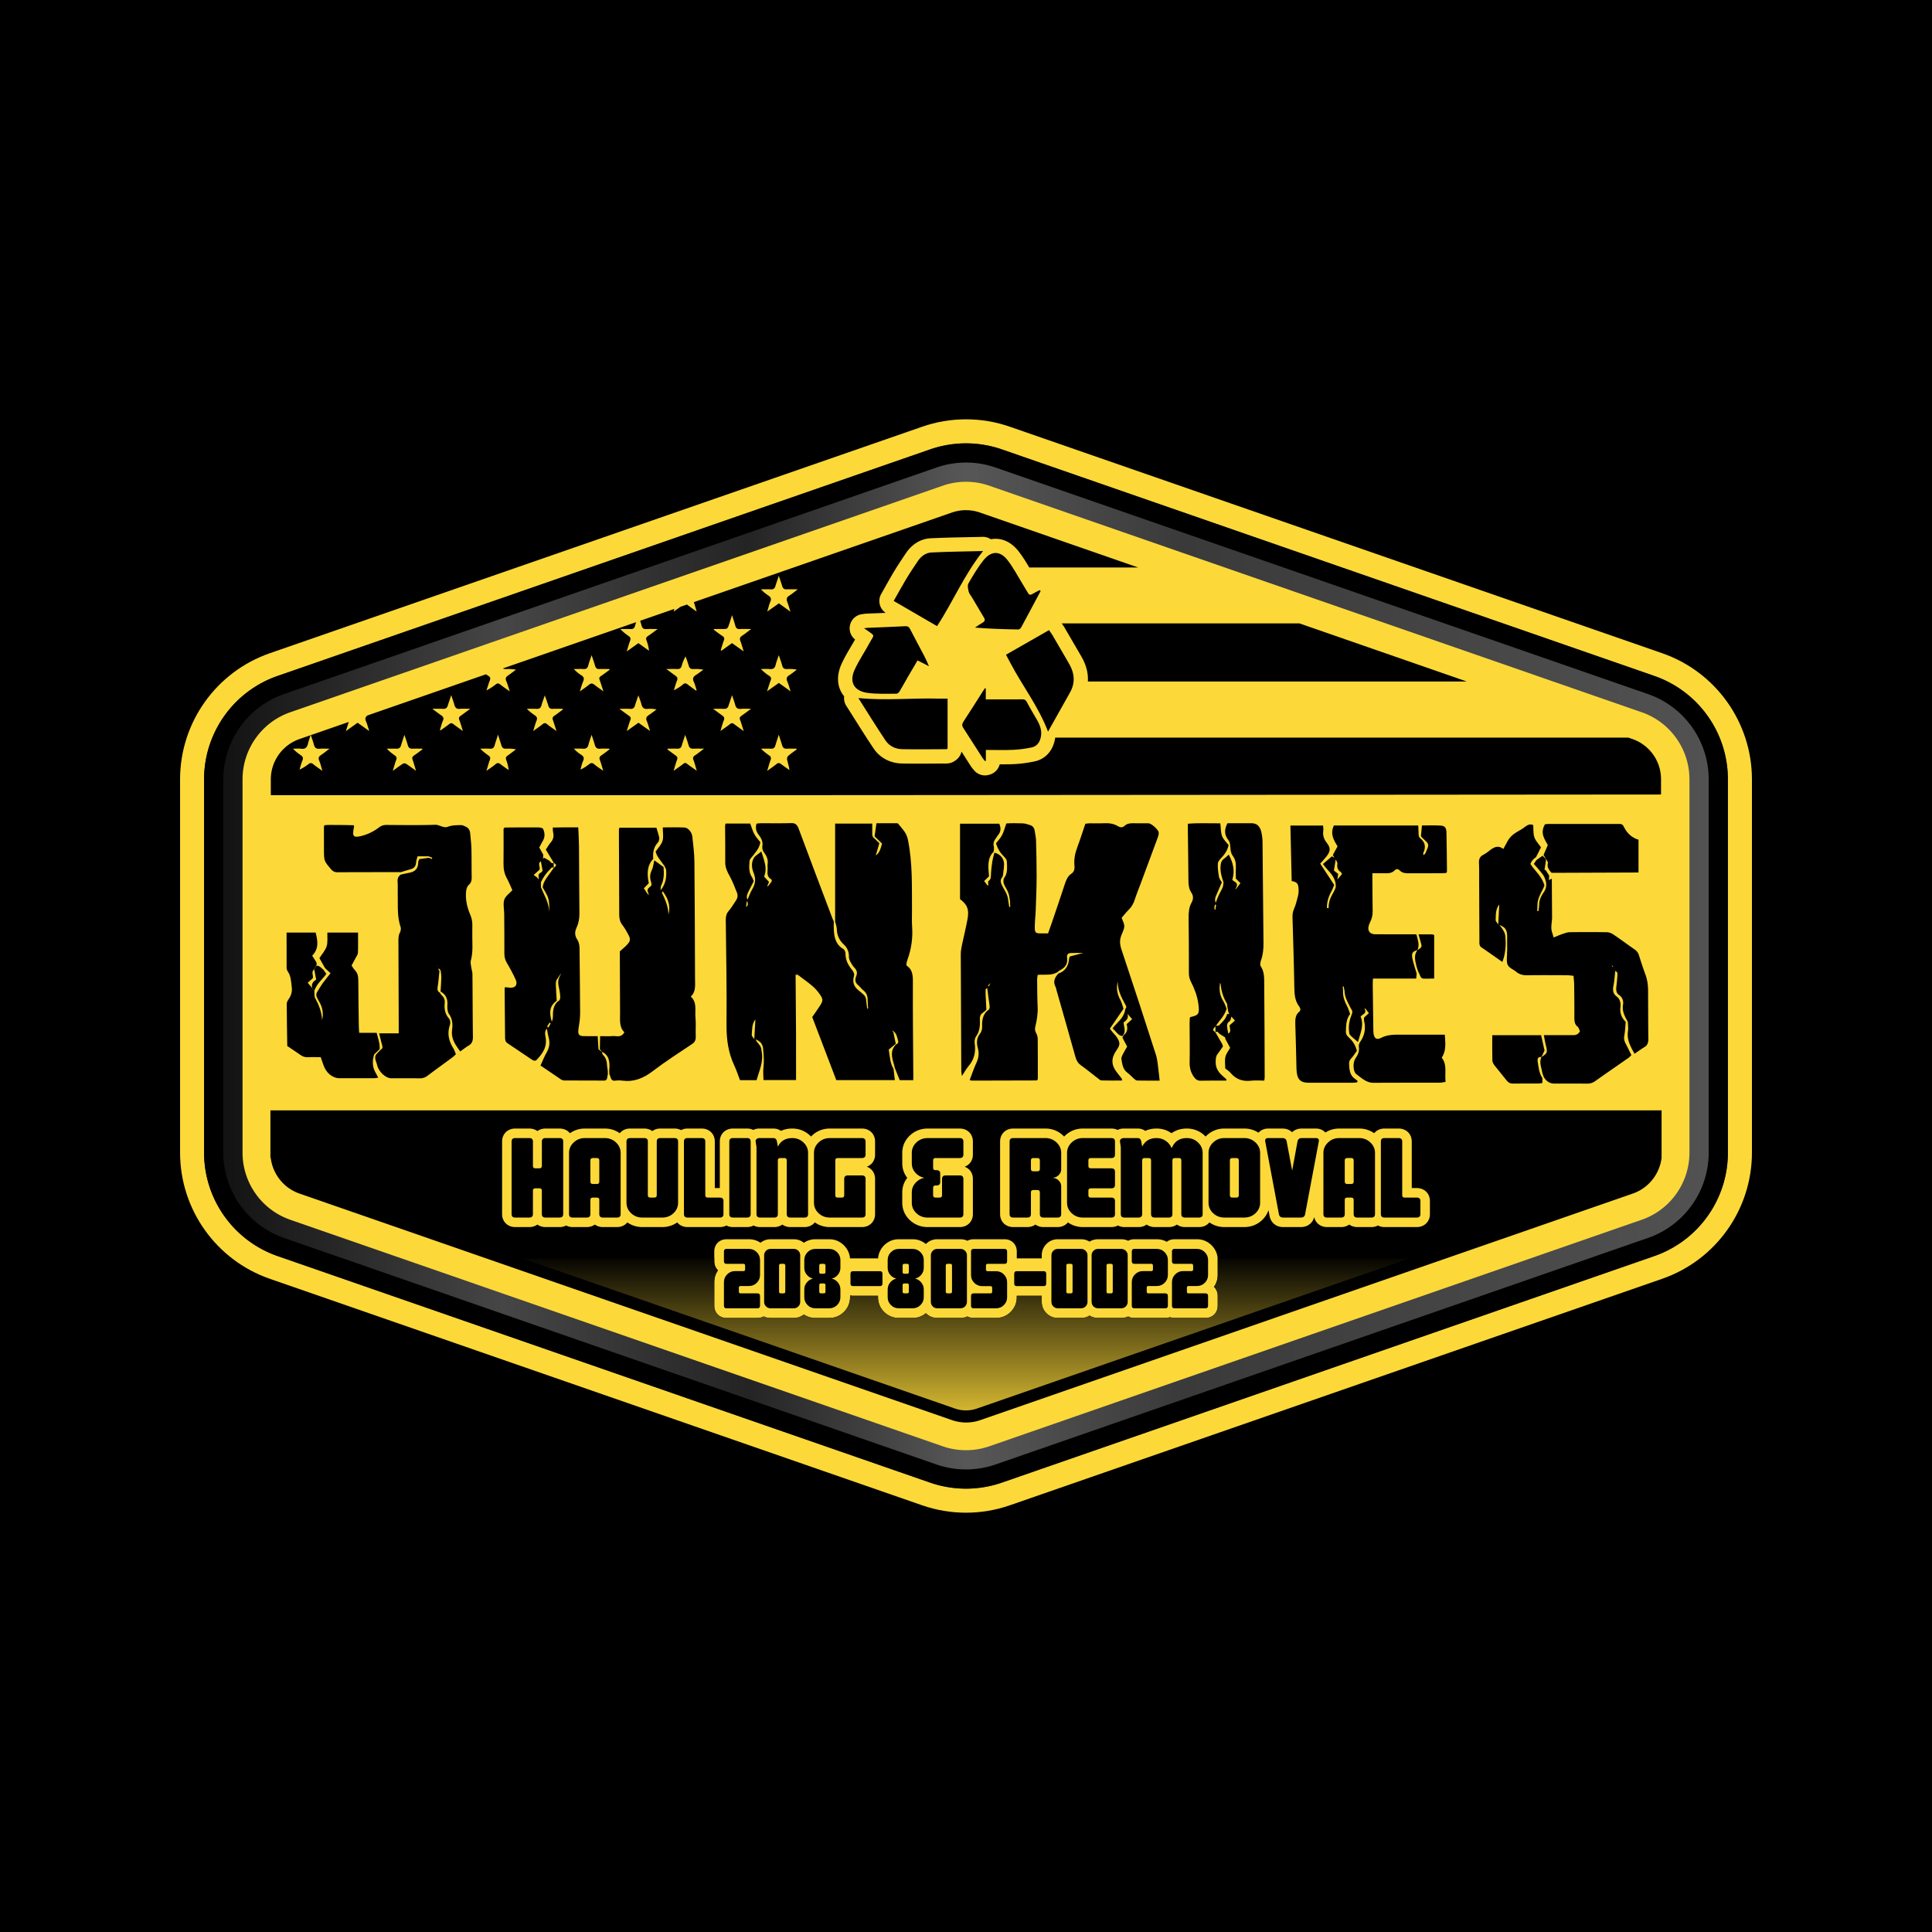 <?xml version="1.0" encoding="UTF-8"?>
<svg data-bbox="-20 -20 2040 2040" viewBox="0 0 2000 2000" xmlns="http://www.w3.org/2000/svg" data-type="ugc">
    <g>
        <path d="M2020-20v2040H-20V-20h2040z"/>
        <path d="M1813.6 806.78v386.43c0 58.82-37.33 111.29-92.91 130.59l-675.35 234.49c-14.62 5.07-29.88 7.64-45.34 7.64s-30.71-2.57-45.34-7.63L279.3 1323.8c-55.57-19.3-92.89-71.77-92.89-130.59V806.78c0-58.81 37.32-111.27 92.89-130.57l675.37-234.49c14.61-5.08 29.87-7.65 45.34-7.65s30.72 2.57 45.34 7.65l675.36 234.49c55.55 19.3 92.89 71.76 92.89 130.57z" fill="#fcd939"/>
        <linearGradient y2="1000.001" x2="1788.72" y1="1000.001" x1="211.28" gradientUnits="userSpaceOnUse" id="c801f97c-eb90-4074-b58e-0fbe88fc6e72">
            <stop offset="0" stop-color="#515050"/>
            <stop offset="0" stop-color="#0f0f10"/>
            <stop offset=".196" stop-color="#464646"/>
            <stop offset=".357" stop-color="#242424"/>
            <stop offset=".5" stop-color="#575757"/>
            <stop offset=".643" stop-color="#3a3a3a"/>
            <stop offset=".804" stop-color="#444444"/>
            <stop offset="1" stop-color="#535353"/>
        </linearGradient>
        <path d="m1712.54 699.72-675.37-234.5a113.34 113.34 0 0 0-74.35 0l-675.37 234.5c-45.61 15.83-76.17 58.8-76.17 107.06v386.43c0 48.28 30.57 91.25 76.17 107.08l675.37 234.5c24.08 8.35 50.28 8.35 74.35 0l675.37-234.5c45.62-15.83 76.18-58.81 76.18-107.08V806.78c0-48.27-30.57-91.23-76.18-107.06zm36.37 493.49c0 31.3-19.86 59.23-49.42 69.49l-675.36 234.49c-7.77 2.7-15.88 4.06-24.13 4.06s-16.37-1.36-24.14-4.06L300.51 1262.7c-29.57-10.26-49.43-38.19-49.43-69.49V806.78c0-31.29 19.86-59.21 49.43-69.47l675.36-234.5c7.8-2.7 15.9-4.07 24.13-4.07s16.34 1.37 24.11 4.07l675.38 234.5c29.56 10.26 49.42 38.18 49.42 69.47v386.43z" fill="url(#c801f97c-eb90-4074-b58e-0fbe88fc6e72)"/>
        <path d="m1712.54 699.72-675.37-234.5a113.34 113.34 0 0 0-74.35 0l-675.37 234.5c-45.61 15.83-76.17 58.8-76.17 107.06v386.43c0 48.28 30.57 91.25 76.17 107.08l675.37 234.5c24.08 8.35 50.28 8.35 74.35 0l675.37-234.5c45.62-15.83 76.18-58.81 76.18-107.08V806.78c0-48.27-30.57-91.23-76.18-107.06zm56.28 493.49c0 39.78-25.25 75.25-62.81 88.29L1030.65 1516c-9.88 3.42-20.19 5.15-30.65 5.15s-20.77-1.72-30.66-5.16L293.98 1281.5c-37.56-13.05-62.8-48.51-62.8-88.29V806.78c0-39.76 25.24-75.23 62.8-88.27L969.35 484c9.89-3.42 20.19-5.17 30.65-5.17s20.76 1.74 30.64 5.17l675.37 234.5c37.56 13.05 62.81 48.51 62.81 88.27v386.44z"/>
        <path d="M888.58 722.62c28.46 2.78 55.76-.16 83 .58 3.1.08 6.21.01 9.35.01v51.65c-.65.44-.87.71-1.09.71-15.27.04-30.55.28-45.82-.01-6.99-.13-13.39-3.15-17.28-8.93-9.7-14.46-18.81-29.32-28.16-44.01z"/>
        <path d="M1017.64 570.45c-19.59 24.6-30.95 52.27-47.61 77.73-14.95-8.69-29.59-17.2-44.89-26.09 4.36-7.66 8.58-15.42 13.13-22.98 3.72-6.19 7.78-12.18 11.8-18.19 3.36-5.02 8.2-8.69 14.06-8.99 17.53-.88 35.1-1.03 53.51-1.48z"/>
        <path d="M1084.93 757.37c-9.96-26.12-26.51-47.31-38.86-70.82-1.52-2.89-3.06-5.77-4.66-8.79 14.85-8.49 29.5-16.87 44.49-25.44 1.2 1.7 2.39 3.16 3.34 4.77 5.8 9.89 11.49 19.84 17.31 29.72 5.77 9.8 6.85 19.75 1.18 29.94-7.43 13.33-14.94 26.62-22.8 40.62z"/>
        <path d="M1077.33 611.72c-6.78 12.71-13.52 25.44-20.4 38.1-.48.88-1.88 1.82-2.83 1.81-14.86-.27-29.72-.7-44.8-1.95 2.65-1.74 5.24-3.61 7.99-5.19 2.26-1.3 2.67-2.81 1.38-4.98-4.11-6.92-8.2-13.85-12.3-20.77-1.25-2.11-3.05-4.09-3.62-6.37-.68-2.72-1.43-6.33-.21-8.45 4.81-8.37 9.77-16.81 15.83-24.27 7.89-9.71 17.03-9.6 24.7.29 5.82 7.5 10.25 16.07 15.27 24.19 2.01 3.25 3.95 6.54 5.89 9.83 1.13 1.92 2.43 2.2 4.37 1.01 2.43-1.49 5.03-2.7 7.55-4.03.38.26.78.52 1.18.78z"/>
        <path d="m961.63 689.65-11.78-5.98c-3.2 5.43-6.27 10.54-9.25 15.7-3.14 5.43-6.13 10.94-9.36 16.31-.67 1.1-2.13 2.47-3.21 2.47-10.06-.08-20.25.48-30.15-.91-14.1-1.99-19.04-11.46-12.99-24.37 4.5-9.59 10.5-18.46 15.56-27.8 4.42-8.16 6-6.3-3.09-12.74-.76-.54-1.55-1.02-2.97-1.95 1.61-.2 2.59-.4 3.57-.44 13.08-.55 26.17-1.02 39.24-1.68 2.57-.13 3.78.71 4.94 3 4.88 9.6 10.07 19.03 15.05 28.58 1.5 2.84 2.68 5.86 4.44 9.81z"/>
        <path d="M1020.47 712.65v11.33h4.77c11.05.01 22.11.07 33.16-.02 2.34-.02 3.5.68 4.64 2.87 3.26 6.28 6.98 12.33 10.5 18.47 3.26 5.69 5.42 11.53 3.8 18.32-1.27 5.31-4.25 9.07-9.49 10.14-6.24 1.28-12.63 2.19-18.99 2.47-9.24.41-18.51.1-28.3.1v11.29c-.29.09-.57.17-.86.26-.8-.99-1.7-1.91-2.39-2.98-6.71-10.44-13.34-20.93-20.1-31.33-1.56-2.4-1.39-4.22.2-6.63 6.75-10.25 13.26-20.66 19.87-31.01.77-1.2 1.57-2.38 2.36-3.57.28.1.55.2.83.29z"/>
        <path d="m1689.85 765.02-4.17-1.45h-593.33c-.04.28-.08.56-.13.85-.05.31-.1.62-.16.94-.03.2-.07.38-.12.58-.07.37-.16.75-.25 1.12-.33 1.39-.74 2.72-1.21 3.99l-.03.09c-.12.32-.25.64-.38.95-.11.29-.24.57-.36.85-.18.4-.36.81-.56 1.19-.28.54-.56 1.06-.86 1.58-.22.36-.43.73-.66 1.07-.02.04-.05.08-.07.11-.01.02-.03.04-.04.06 0 0 0 .01-.01.01-.06.09-.11.18-.17.26-.05.08-.11.16-.17.25-.13.19-.26.38-.39.56-.17.24-.33.46-.51.68-.12.16-.25.32-.37.47-.01.01-.02.03-.03.04-.57.71-1.17 1.38-1.81 2.01-.39.39-.8.78-1.21 1.14-.3.26-.59.5-.9.74-.2.17-.4.32-.61.47-.25.19-.5.37-.77.55-.25.18-.5.34-.76.5-.1.07-.21.14-.32.2-.24.15-.47.3-.72.43-.56.32-1.14.63-1.74.91-.21.11-.41.2-.62.29-.23.1-.46.21-.69.3-.19.08-.36.15-.55.22-.52.21-1.05.39-1.6.56-.28.09-.55.17-.84.25-.64.18-1.29.33-1.95.47-7.61 1.57-14.58 2.46-21.29 2.76-3.52.16-7.28.23-11.84.23-.93 0-1.85 0-2.78-.01-1.24 4.96-5 9.04-10.06 10.57l-.86.26c-1.41.42-2.85.63-4.27.63-4.38 0-8.64-1.95-11.48-5.48l-.5-.59c-.77-.89-1.81-2.1-2.83-3.68-2.53-3.94-5.05-7.89-7.57-11.83-.65-1.01-1.3-2.04-1.96-3.06-.05.23-.11.45-.17.68-.06.22-.12.44-.19.66-.09.27-.18.52-.28.78-.08.22-.17.43-.27.64-.07.18-.15.34-.24.51-.1.22-.2.42-.32.62-.28.51-.58 1-.93 1.49-.14.2-.28.39-.43.58-.36.46-.76.92-1.18 1.33-.17.18-.34.34-.53.51-.1.09-.2.18-.3.26-.17.15-.34.3-.52.42-.24.2-.48.37-.73.54-2.9 2.2-6.04 3.29-9.39 3.31-4.12.01-8.21.04-12.3.06-5.62.04-11.25.07-16.87.07-6.34 0-11.9-.04-16.99-.14-12.15-.23-22.83-5.86-29.27-15.47-.92-1.37-1.83-2.74-2.74-4.12-.83-1.23-1.64-2.47-2.45-3.72a517.6 517.6 0 0 1-2.25-3.45c-4.42-6.84-8.74-13.71-12.98-20.43-2.64-4.19-5.29-8.4-7.96-12.59a14.685 14.685 0 0 1-2.18-9.81 26.14 26.14 0 0 1-3.05-4.47c-4.59-8.48-4.36-19.02.64-29.68 3.05-6.51 6.61-12.52 10.05-18.33 1.27-2.16 2.5-4.23 3.68-6.29a14.793 14.793 0 0 1-5.26-14.93c1.4-6.03 6.4-10.55 12.55-11.32.47-.06.87-.12 1.23-.17 1.02-.15 2.18-.32 3.55-.37 4.08-.18 8.15-.33 12.22-.5l7.4-.3c-6.41-4.26-8.51-12.81-4.65-19.59 1.3-2.28 2.59-4.58 3.88-6.87 3.02-5.39 6.14-10.95 9.43-16.42.83-1.37 1.66-2.73 2.52-4.08.05-.09.11-.17.16-.26.64-1.01 1.28-2.01 1.92-3 .65-1.01 1.31-2.01 1.96-3 .53-.81 1.06-1.62 1.61-2.42.45-.69.92-1.38 1.37-2.06.45-.69.92-1.37 1.37-2.05l1.27-1.91c6.35-9.5 15.44-15.03 25.59-15.54 12.78-.64 25.26-.9 38.46-1.15 5.09-.11 10.22-.21 15.43-.33.12-.01.24-.01.36-.01.34 0 .7.01 1.04.04.34.02.68.06 1.02.11.22.03.43.06.65.11l.16.03c.13.02.25.05.36.08.21.04.4.09.61.15.15.04.29.08.43.13.31.09.61.2.92.32.3.11.6.24.9.37.15.07.31.14.45.22.2.1.39.2.59.31.06.04.12.07.19.11.28.15.55.32.81.5.38-.07.76-.14 1.13-.19.16-.03.32-.05.46-.06.32-.05.64-.08.96-.11.38-.04.77-.06 1.14-.08h.05c.38-.02.77-.03 1.13-.03 6.31 0 15.6 2.28 24.07 13.2.45.58.9 1.17 1.33 1.76 1.54 2.07 2.97 4.17 4.32 6.27.26.38.5.78.74 1.16.53.84 1.05 1.66 1.56 2.5.44.71.87 1.43 1.29 2.14.46.76.91 1.52 1.35 2.26.09.15.17.29.26.43h112.81l-163.88-56.9a44.218 44.218 0 0 0-14.49-2.44c-4.94 0-9.84.83-14.54 2.45L722.08 622l-3.82 1.33c.99 2.87 1.8 5.95 2.97 9.79-3.74-2.7-6.74-4.74-9.58-6.95a6.08 6.08 0 0 0-.5-.36l-6.71 2.32c-2.17 1.61-4.52 3.18-7.14 5.05.3-.98.58-1.94.85-2.87l-7.68 2.67-27.79 9.65c.55 1.71 1.05 3.33 1.47 4.95.68 2.64 2.01 3.81 4.84 3.64 3.55-.21 7.14-.05 11.81-.05-3.94 2.88-6.94 5.21-10.1 7.3-1.83 1.21-2.25 2.39-1.45 4.49 1.28 3.33 2.19 6.79 2.59 10.65-3.57-2.55-7.15-5.09-10.99-7.83-3.81 2.72-7.5 5.36-12.1 8.64 1.4-4.45 2.33-7.91 3.58-11.25.77-2.05.36-3.36-1.38-4.59-3.04-2.13-5.98-4.41-8.81-7.41 3.6 0 7.23-.13 10.83.04 2.5.13 3.74-.89 4.38-3.24.34-1.29.73-2.58 1.14-3.9l-73.46 25.51-10.66 3.7-6.06 2.1-.04.02-47.6 16.52c.76.55 1.76.76 3.07.7 3.35-.16 6.72-.04 10.43.64-2.74 2.01-5.42 4.11-8.22 6-2.2 1.48-3.06 3-1.89 5.7 1.36 3.16 2.25 6.53 3.65 10.77-3.93-2.81-7.12-4.9-10.07-7.29-1.67-1.35-2.88-1.13-4.41.04-2.95 2.26-6 4.41-9.64 6.22 1.11-3.36 2.1-6.76 3.38-10.06.86-2.22.8-3.65-1.52-5.05-.8-.48-1.59-1-2.36-1.57l-122.75 42.63c-2.02 1.52-2.73 3.22-1.47 6.01 1.31 2.91 2.04 6.1 3.35 10.13-4.53-3.24-8.21-5.88-12.03-8.62-3.78 2.71-7.59 5.44-12.13 8.69 1.16-3.62 2.01-6.67 3.01-9.52l-39.31 13.65c1.22 3.69 2.34 6.58 3.08 9.55.82 3.31 2.41 4.95 6.07 4.57 2.98-.32 6.02-.07 10.22-.07-3.44 2.59-5.94 4.67-8.64 6.44-2.33 1.52-3.34 2.97-2.07 5.9 1.37 3.16 2.09 6.61 3.31 10.65-3.66-2.66-6.78-4.72-9.66-7.08-1.77-1.47-3.08-1.21-4.74.06-2.81 2.14-5.73 4.13-9.26 5.67.98-3.18 1.72-6.46 3.02-9.49 1.18-2.77.16-4.19-2-5.63-2.69-1.79-5.25-3.79-7.76-6.52 2.79 0 5.62-.29 8.37.07 4.24.55 6.21-1.35 7.11-5.24.63-2.71 1.61-5.33 2.71-8.8l-11.47 3.99c-17.76 6.17-29.71 22.95-29.71 41.76v16.33c189.32 0 378.64.08 567.96-.02 290.4-.16 580.8-.43 871.19-.65v-15.66c.09-18.84-11.86-35.63-29.64-41.8zM427.1 786.43c1.26 3.47 2.21 7.05 3.55 11.48-3.93-2.81-7.05-5.19-10.35-7.28-.8-.51-2.48-.51-3.29 0-3.29 2.1-6.4 4.48-10.39 7.35 1.34-4.4 2.19-7.89 3.5-11.21.89-2.27.33-3.57-1.54-4.85-2.84-1.94-5.56-4.06-8.12-6.91 3.32 0 6.64-.11 9.95.03 2.61.12 4.03-.96 4.74-3.45.95-3.31 2.11-6.57 3.51-10.87 1.4 4.24 2.59 7.46 3.5 10.76.74 2.69 2.28 3.69 5.01 3.56 3.33-.16 6.67-.04 10-.04l.09.76c-2.91 2.15-5.78 4.37-8.77 6.41-1.66 1.14-2.1 2.28-1.39 4.26zm48.35-41.17c1.37 3.46 2.32 7.07 3.74 11.52-3.71-2.69-6.78-4.84-9.76-7.11-1.54-1.17-2.76-1.43-4.43-.08-2.9 2.32-6.01 4.38-9.03 6.55-.19-.18-.37-.34-.55-.51 1-3.21 1.78-6.52 3.11-9.59 1.19-2.75.17-4.21-1.95-5.67-2.77-1.9-5.43-3.95-9.09-6.63 4.46 0 7.89-.15 11.29.05 2.69.16 4.01-1.08 4.76-3.43 1.06-3.3 2.19-6.58 3.56-10.74 1.3 3.9 2.43 6.93 3.3 10.04.83 2.96 2.26 4.5 5.64 4.15 3.19-.32 6.44-.07 10.79-.07-3.94 2.87-6.97 5.11-10.04 7.3-1.52 1.09-2.14 2.2-1.34 4.22zm48.63 41.53c1.23 3.21 2.09 6.57 2.45 10.37-2.78-1.99-5.61-3.91-8.31-6.01-1.87-1.47-3.31-1.74-5.33.01-2.71 2.37-5.81 4.28-9.35 6.83 1.29-4.2 2.26-7.86 3.56-11.38.78-2.11.26-3.36-1.48-4.56-2.91-2.04-5.74-4.21-8.43-7.05 3.44 0 6.88-.13 10.31.04 2.51.13 3.78-.94 4.46-3.23 1.01-3.44 2.17-6.83 3.59-11.3 1.41 4.45 2.5 7.77 3.51 11.12.72 2.4 2.11 3.55 4.76 3.42 3.34-.17 6.7-.04 10.32.65-2.9 2.2-5.73 4.47-8.7 6.55-1.78 1.23-2.16 2.47-1.36 4.54zm48.28-41.39c1.23 3.48 2.31 7.02 3.73 11.39-3.8-2.75-6.92-4.79-9.79-7.14-1.77-1.45-2.94-1.34-4.67.07-2.85 2.33-5.93 4.36-9.69 7.08 1.33-4.21 2.18-7.59 3.48-10.79 1.03-2.51.38-4.03-1.71-5.45-2.87-1.95-5.62-4.06-8.32-6.82 3.3 0 6.61-.16 9.9.05 2.9.19 4.48-.8 5.23-3.67.82-3.11 2.05-6.12 3.47-10.27 1.47 4.23 2.67 7.42 3.65 10.68.7 2.3 1.91 3.39 4.43 3.26 3.47-.18 6.95-.05 10.42-.05.08.25.15.49.23.73-3 2.22-5.95 4.51-9.03 6.62-1.71 1.17-1.99 2.45-1.33 4.31zm48.69 41.62c1.34 3.32 2.17 6.84 3.41 10.92-3.51-2.5-6.65-4.42-9.38-6.81-2.05-1.77-3.5-1.37-5.33.06-2.65 2.06-5.41 3.96-8.88 5.53.88-2.98 1.45-6.12 2.73-8.91 1.51-3.29.41-5.05-2.35-6.75-2.54-1.55-4.85-3.49-7.15-6.06 3.03 0 6.1-.2 9.12.05 3.34.28 5.19-.9 5.99-4.22.76-3.15 1.94-6.19 3.23-10.17 1.27 3.95 2.39 7.05 3.26 10.22.81 2.96 2.25 4.54 5.62 4.19 3.1-.32 6.26-.07 9.39-.07.09.26.18.5.27.76-2.68 1.98-5.29 4.07-8.06 5.91-2.12 1.39-2.92 2.75-1.87 5.35zm.94-87.12c-1.6 1.06-1.95 2.1-1.28 3.9 1.32 3.57 2.42 7.24 3.96 11.89-3.67-2.67-6.54-4.62-9.25-6.76-1.95-1.55-3.54-1.91-5.64-.14-2.74 2.3-5.78 4.25-9.57 6.98 1.36-4.15 2.19-7.39 3.5-10.43 1.23-2.85.73-4.65-1.93-6.29-2.75-1.69-5.25-3.78-7.78-6.51 3.37 0 6.74-.15 10.08.05 2.81.16 4.18-.94 4.86-3.64.86-3.34 2.13-6.58 3.51-10.76 1.41 4.26 2.62 7.65 3.62 11.1.67 2.3 1.86 3.42 4.38 3.3 3.46-.16 6.92-.04 10.39-.04.06.29.13.57.2.85-3.02 2.18-5.96 4.45-9.05 6.5zm47.56 46.54c1.28 2.95 2.06 6.12 3.42 10.3-4.5-3.2-8.12-5.79-12.03-8.57-3.74 2.66-7.61 5.41-12.13 8.62 1.38-4.28 2.36-7.88 3.71-11.32.84-2.12.31-3.32-1.43-4.52-3.04-2.11-5.99-4.35-9.86-7.2 4.38 0 7.82-.2 11.22.07 2.89.23 4.17-1.04 4.92-3.58.96-3.22 2.12-6.38 3.5-10.47 1.26 3.65 2.44 6.43 3.16 9.32.87 3.48 2.57 5.15 6.36 4.74 2.95-.32 5.98-.07 9.28.59-2.65 1.94-5.24 3.98-7.98 5.79-2.41 1.58-3.41 3.28-2.14 6.23zm31.4-53.85c2.6.13 4.02-.8 4.73-3.34.93-3.31 2.16-6.52 4.05-9.78 1.1 3.25 2.33 6.46 3.26 9.76.71 2.54 2.12 3.49 4.72 3.36 3.33-.18 6.68-.05 10.37.7-2.48 1.78-4.88 3.69-7.46 5.32-2.84 1.78-4.03 3.73-2.43 7.12 1.31 2.79 2.02 5.85 2.98 8.79-.2.15-.4.3-.6.44-2.88-2.1-5.8-4.15-8.61-6.33-1.71-1.32-3.03-1.81-4.98-.1-2.7 2.36-5.79 4.26-9.41 6.07 1.05-3.31 1.9-6.71 3.23-9.91.98-2.39.37-3.82-1.58-5.19-2.9-2.03-5.7-4.19-9.43-6.96 4.49 0 7.83-.12 11.16.05zm16.91 94.12c1.3 3.34 2.14 6.83 3.44 11.15-3.78-2.68-6.96-4.74-9.92-7.08-1.51-1.2-2.43-1.36-4.01-.08-2.96 2.39-6.17 4.48-10.07 7.26 1.37-4.45 2.31-8.03 3.58-11.48.71-1.95.36-3.13-1.31-4.28-2.93-2.04-5.75-4.23-8.63-6.36.1-.28.21-.55.31-.83 3.26 0 6.52-.11 9.77.03 2.58.12 4.06-.88 4.78-3.39.95-3.33 2.11-6.6 3.52-10.94 1.39 4.21 2.58 7.42 3.49 10.71.73 2.66 2.22 3.75 4.97 3.62 3.34-.16 6.7-.04 11.08-.04-3.66 2.74-6.42 4.96-9.35 6.92-1.92 1.29-2.54 2.5-1.65 4.79zm48.25-41.47c1.37 3.45 2.32 7.07 3.77 11.6-3.74-2.73-6.79-4.89-9.77-7.15-1.51-1.15-2.73-1.48-4.42-.11-2.9 2.33-6.02 4.37-9.89 7.15 1.32-4.29 2.11-7.78 3.48-11.02 1.05-2.51.14-3.8-1.72-5.11-2.85-2.01-5.63-4.1-9.4-6.86 4.46 0 7.88-.15 11.27.05 2.68.16 4.03-1.05 4.78-3.41 1.06-3.3 2.19-6.6 3.56-10.72 1.25 3.72 2.41 6.63 3.19 9.63.85 3.29 2.41 4.94 6.1 4.53 3.07-.35 6.21-.08 10.45-.08-3.92 2.86-6.95 5.1-10.02 7.29-1.54 1.08-2.2 2.16-1.38 4.21zm2.03-87.06c-2.14 1.44-2.74 2.9-1.71 5.4 1.26 3.09 2.06 6.38 3.42 10.74-4.6-3.26-8.32-5.91-12.05-8.56-3.72 2.66-7.32 5.23-10.91 7.8-.27-.14-.54-.28-.81-.41 1.05-3.34 1.96-6.74 3.21-10 .83-2.17.58-3.49-1.48-4.8-3.1-1.97-5.97-4.29-8.93-6.46.06-.26.13-.5.2-.76h8.51c5.58 0 5.59 0 7.38-5.47.87-2.62 1.68-5.26 2.82-8.86 1.33 4.19 2.5 7.52 3.41 10.92.66 2.49 1.89 3.61 4.59 3.47 3.59-.2 7.2-.05 11.92-.05-3.73 2.75-6.56 5.03-9.57 7.04zm46.67 128.24c.77 3.48 1.99 6.84 2.39 10.73-2.89-2.06-5.83-4.05-8.64-6.2-1.67-1.28-2.97-1.46-4.74-.01-2.88 2.36-5.99 4.44-9.65 7.12 1.31-4.26 2.27-7.92 3.58-11.44.77-2.1.26-3.36-1.47-4.56-2.92-2.04-5.75-4.21-8.45-7.05 3.44 0 6.88-.13 10.31.04 2.49.13 3.78-.92 4.46-3.21 1-3.44 2.17-6.83 3.58-11.26 1.39 4.36 2.5 7.7 3.53 11.08.74 2.41 2.16 3.53 4.79 3.39 3.34-.17 6.69-.04 10.02-.04.07.27.13.54.2.81-2.98 2.23-6.09 4.3-8.86 6.77-.84.74-1.31 2.65-1.05 3.83zm2.32-87.51c-2.75 1.68-3.47 3.51-2.13 6.53 1.3 2.94 2.09 6.12 3.46 10.27-4.61-3.31-8.31-5.97-12.2-8.74-3.82 2.71-7.6 5.39-12.25 8.68 1.47-4.43 2.51-7.86 3.76-11.22.76-2.06.73-3.45-1.44-4.79-3.04-1.87-5.81-4.2-8.62-7.1 3.04 0 6.11-.24 9.12.07 3.55.34 5.35-.97 6.14-4.43.73-3.13 1.97-6.14 3.25-9.99 1.39 4.19 2.66 7.47 3.53 10.85.71 2.74 2.19 3.7 4.92 3.55 3.26-.19 6.53-.05 10.22.6-2.57 1.93-5.03 4.05-7.76 5.72zm.01-82.38c-2.8 1.7-3.31 3.65-2.16 6.58 1.17 2.99 2.02 6.11 3.3 10.09-4.43-3.19-8.03-5.78-11.95-8.62-3.79 2.67-7.69 5.42-12.08 8.51 1.18-3.86 1.9-7.3 3.29-10.45 1.34-3.09.04-4.67-2.26-6.23-2.58-1.76-5.08-3.62-7.48-6.36 3.39 0 6.78-.15 10.16.05 2.64.15 4.01-.91 4.74-3.37.98-3.33 2.19-6.6 3.55-10.64 1.37 4.14 2.49 7.42 3.54 10.74.7 2.25 1.99 3.38 4.5 3.26 3.49-.17 6.98-.04 11.59-.04-3.45 2.59-5.94 4.79-8.74 6.48z"/>
        <path d="M1126.16 705.39c.06-.94.08-1.91.07-2.88-.04-2.94-.4-6.03-1.18-9.26-.24-.98-.51-1.97-.83-2.97-.32-1-.68-2.03-1.07-3.05-1-2.57-2.28-5.21-3.88-7.92-3.16-5.38-6.35-10.88-9.44-16.21-2.61-4.5-5.22-9-7.85-13.49-.12-.21-.25-.41-.37-.61-.1-.17-.21-.33-.31-.49-.17-.26-.32-.5-.49-.75l-.38-.56c-.46-.67-.92-1.29-1.35-1.88 82.01 0 164.01 0 246.02-.01l173.3 60.18c-130.74.01-261.49.01-392.23.01v-.11z"/>
        <path d="M1591.76 1098.55c-.51-3.53 1.35-4.67 3.98-4.33.93-1.98 1.85-3.97 3.16-6.75-1.05-4.72-2.3-10.29-3.54-15.84h-50.57c0 9.24-.13 17.76.1 26.24.05 1.75 1.19 3.71 2.25 5.08 4.06 5.24 8.37 10.15 12.4 15.4 1.94 2.51 4.04 3.43 6.83 3.38 8.84-.17 17.69-.05 26.54-.09 1.23-.02 2.47-.37 3.76-.58v-5.04l-.01.02c-3.39-5.09-4.02-11.38-4.9-17.49z"/>
        <path d="M1595.76 1094.21h-.02c-.01.02-.01.03-.02.05l.04-.05z"/>
        <path d="M1271.52 1069.86a.18.18 0 0 0-.05.07v.01l.05-.08z"/>
        <path d="M1258.25 1068.58v-.1c-.02.01-.03.02-.05.04l.05.06z"/>
        <path d="M1268.2 1073.93z"/>
        <path d="M945.03 1016.23c.03-7.05-.73-12.75-6.14-16.35-.27-.19-.37-.75-.73-1.54.34-1.4.61-3.16 1.2-4.77 3.99-10.87 5.68-22.14 4.87-34.08-.41-6.02-.1-12.13-.14-18.19-.17-24.23.69-48.5-4.3-72.35-1.56-7.44-6.21-11.3-10.04-16.26-.32-.41-1.03-.48-1.57-.48-6.78-.02-13.57-.02-20.86-.02-.7 4.88-1.33 9.24-1.95 13.61 2.57 2.48 5.12 4.96 7.73 7.47-1.39 5.07-2.57 9.6-6.49 12.32 1.12-3.88 2.25-7.78 3.68-12.75-1.71-1.64-3.42-3.26-5.13-4.9-1.95-1.18-2.29-3.26-2.22-5.66.08-3.09.01-6.19.01-9.68h-38.43v101.3c.61 2.59 1.66 5.14 1.74 7.75.22 6.83 2.72 11.85 7.05 15.87 3.53 3.29 5.66 7.36 5.48 13.14-.05 1.95 1.1 4.12 2.06 5.89 1.1 2.04 2.43 4.01 3.96 5.57 2.38 2.4 2.84 5.27 1.57 8.34-1.75 4.22-.88 7.11 2.24 9.6 1.81 1.47 3.22 3.73 5.07 5.13 3.33 2.54 4.68 6.08 4.51 10.68.15 2.73.29 5.44.45 8.17-.32.05-.63.08-.93.12-.36-2.73-.72-5.46-1.07-8.18-.03-2.93-1.07-5.11-3.08-6.7-1.07-.84-2.03-1.92-3.13-2.73-5.01-3.66-8.72-7.93-6.44-16.04.82-2.92-.84-5.02-2.41-7.02-3.77-4.75-6.54-10.04-6.35-17.05.03-1.09-.87-2.24-1.37-3.35-.09-.17-.27-.31-.43-.41-10.07-5.46-10.55-16.26-10.33-27.47.01-.45.03-.89.03-1.34-.37-.76-.78-1.5-1.09-2.31-11.79-31.21-23.64-62.37-35.27-93.68-1.63-4.38-3.64-5.89-7.51-5.78-10.5.31-21.01.09-31.51.12-1.6 0-3.18.28-4.6.41-1.43 4.86-.24 8.34 2.2 11.52 2.54 3.32 4.68 6.86 3.83 11.91-.42 2.54.43 4.63 1.9 6.64 2.32 3.21 4.23 6.75 3.58 11.52-.31 2.15.18 4.44-.05 6.63-.4 3.85-.05 7.05 3.17 8.99 1.53.92 1.42 2.39.29 3.8l-.01-.09c-1.06 1.36-2.13 2.71-3.19 4.07l-.03.06c-.14-.16-.29-.31-.44-.47-.11.63-.21 1.26-.32 1.89-.01.03-.03.05-.04.08.12-.69.23-1.37.34-2.06.56-1.39 1.12-2.76 1.7-4.15-1.56-1.7-3.13-3.4-5.11-5.53 3.81-9.12-.26-17.1-2.82-25.97-2.59 2.01-4.57 3.54-6.57 5.07-4.27 5.08-3.6 11.72-1.53 16.82 2.85 7 1.74 12.1-1.64 17.76-1.79 3.02-2.98 6.58-4.6 10.27-1.43-3.04-.38-5.64.87-8.17 1.8-3.63 3.67-7.22 5.58-10.97-.65-1.53-1.06-3.09-1.85-4.22-3.49-5-2.94-11.05-2.48-16.73.18-2.28 2.76-4.27 4.24-6.39 2.84-3.76 6.05-7.23 6.91-13.08-2.04-2.67-4.5-5.18-6.19-8.29-1.76-3.24-2.8-7.06-4.29-11.02h-25.39c-.27.94-.6 1.56-.6 2.17.05 12.58.27 25.16.15 37.74-.05 5.78 2.08 10.04 4.64 14.59 2.98 5.3 5.16 11.3 7.5 17.12 1.15 2.85.6 5.71-1.09 8.17-2.48 3.62-4.73 7.55-7.51 10.76-2.38 2.74-3.03 5.61-2.99 9.45.4 35.95 1.14 71.9.77 107.83-.15 15.29 1.79 29.28 7.98 42.51 2.34 5.02 4.09 10.44 5.98 15.36h17.17c2.8-10.16 7.61-19.47 5.05-30.65.1-5.33-4.38-7.25-6.08-11.61 5.68 2.31 7.8 5.47 7.93 11.5.66 6.02.87 11.97.17 18.07-.47 4.08.03 8.32.09 12.56h33.7c0-15.73.06-30.96-.01-46.19-.1-20.87-.31-41.76-.47-62.64.54-2.37 1.34-1.11 2.11-.22 5.15 3.9 10.46 7.56 15.42 11.8 2.98 2.54 5.68 5.74 8.02 9.15 2.94 4.29 2.8 6.28-.05 10.76-2.58 4.05-5.39 7.9-8.28 12.11 8.34 21.82 16.63 43.59 24.92 65.3h60.62c-.5-4.21-.93-7.87-1.37-11.55-3.51-5.88-3.79-12.88-4.97-20.09 2.48-2.03 4.87-4.01 7.27-5.97-.82-3.99-1.63-7.98-2.45-11.97-.29-.4-.59-.79-.89-1.19l.34-.41c-.43-.37-.86-.73-1.29-1.11 0 .01-.01.02-.02.03l.02-.03c-.15-.24-.3-.49-.46-.73-.14-.25-.28-.5-.43-.75.31.47.6.95.89 1.42.43.37.86.75 1.29 1.11.31.33.6.65.91.97 2.95 2.09 3.5 5.94 4.51 9.38.6 2.06-.37 3.32-2.02 3.83-6.5 6.3-4.46 13.83-2.08 21.42.26.81.36 1.7.54 2.56 1.76 4.41 3.51 8.82 5.24 13.14h14.05v-7.56c-.22-31.49-.55-62.97-.41-94.43zm-172.66-77.21c.18-1.73.37-3.45.69-6.45 2 3.46 1.02 5.02-.69 6.45zm8.48 136.7c-1.19-1.84-2.73-3.16-2.64-4.29.45-5.33-.11-11.13 3.77-16.23-.38 6.99-.73 13.17-1.13 20.52z"/>
        <path d="M1196.58 1091.83c-11.65-36.4-23.55-72.69-35.64-108.89-1.89-5.67-2.11-10.29.29-15.79 3.67-8.42 3.37-8.61-.11-17.01 2.26-2.62 4.5-5.6 7.05-8.09 2.98-2.9 5.08-6.28 6.48-10.63 1.81-5.64 4.05-11.08 6.11-16.6 5.86-15.76 11.75-31.51 17.55-47.28.66-1.78 1.38-3.9 1.18-5.69-.37-3.16-7.69-9.52-10.5-9.56-5.16-.06-10.32.08-15.48-.06-3.38-.09-6.64.16-9.46 2.74-2.2 2.01-4.41 1.7-6.72.31-4.41-2.65-9.09-3.29-13.97-3.07-5.15.23-10.32.02-15.48.08-1.42.02-2.85.3-4.33.47-2.78 8.18-5.28 16.18-8.2 23.91-2.38 6.28-3.76 12.64-3.07 19.53.38 3.77-.59 6.55-3.36 8.37-3.64 2.4-5.29 6.53-6.76 11.04-4.28 13.16-8.78 26.21-13.21 39.28-1.25 3.69-2.58 7.36-4 11.36-2.77 0-5.34.05-7.89 0-5.1-.08-5.97-.86-5.88-6.91.09-6.02.82-12 1.03-18.02.4-11.21.86-22.43.89-33.66.05-12.58-.27-25.16-.6-37.74-.09-3.1-.92-6.16-1.29-9.24-.42-3.54-2.02-5.72-4.82-6.53-2.48-.72-4.98-1.73-7.49-1.79-6-.14-12.03-.39-17.18.11-1.67 4.75-2.58 8.65-4.32 11.91-1.75 3.29-4.3 5.94-6.3 8.59 1.72 5.99 4.52 10.02 8.01 13.53 1.34 1.34 3.08 3.32 3.16 5.1.26 6.16 1.11 12.72-3.16 17.77-.66 2.67-.47 5.1.92 7.48 1.47 2.49 2.91 5.1 3.93 7.89.84 2.31 1.05 4.96 1.53 7.45.1 2.18.19 4.38.29 6.56-.33.09-.65.19-.98.28-.37-2.28-.74-4.54-1.11-6.81-.37-6.08-3.72-10.4-6.19-15.18-1.75-3.38-2.41-6.34.28-9.35.23-.84.6-1.68.66-2.54.31-4.63 1.61-9.7.52-13.8-1.25-4.72-5.21-7.62-9.54-8.67-.73 2.99-1.64 5.94-2.13 8.98-.64 3.88-1.09 7.83-1.38 11.77-.24 3.23.49 6.7-2.73 8.68-.47.28-.06 2.63-.05 4.06l-.51.17.03.65c.21.02.44.05.66.08 0 .02.01.04.01.06-.23-.03-.45-.06-.68-.08-1.21-1.56-2.43-3.13-3.87-4.99 1.83-1.76 3.23-3.12 5.06-4.88-.68-8.82-2.41-18.5 4.78-25.52.09-1.78.63-3.73.19-5.28-.98-3.59.29-6.03 2.04-8.48.84-1.18 1.6-2.49 2.5-3.6 2.93-3.55 2.89-7.4 1.07-11.6h-40.59v78.12c7.63 5.69 9.59 10.68 7.7 20.98-1.64 8.96-3.9 17.77-5.75 26.69-.63 3.01-1.18 6.14-1.18 9.23.1 40.24.31 80.47.52 120.71 0 1.4.33 2.82.68 5.44 2.68-4.05 4.5-7.48 6.85-10.23 5.65-6.58 7.75-14.25 6.35-23.66-.32-2.18.14-5.32 1.28-6.87 3.81-5.16 4.42-11.15 4.07-17.57-.15-2.95.45-5.27 2.66-6.83 1.42-1 2.73-2.21 4.1-3.34-.28-5.28-.59-10.58-.82-15.87-.08-1.78.01-3.57.03-5.36.5-.48 1-.97 1.49-1.45.14.53.28 1.08.42 1.61.7 5.46 1.28 10.94 2.16 16.37.47 2.96-.31 4.69-2.45 5.78-4.57 4.19-5.51 9.95-5.2 16.56.1 2.18-.72 5.05-1.95 6.61-3.7 4.63-4.13 9.63-2.52 15.42 1.51 5.38.79 10.34-1.56 15.36-2.61 5.58-4.56 11.6-6.88 17.66 1.15.31 1.67.58 2.18.58 22.46-.05 44.91-.11 67.37-.17.33-.42.65-.83.97-1.25 0-13.91.05-27.81-.09-41.7-.03-2.07-.66-4.43-1.64-6.13-1.32-2.29-1.43-4.29-.8-6.87 1.64-6.67 2.7-13.41 2.35-20.5-.46-9.4-.42-18.82-.52-28.23-.03-1.47.36-2.95.57-4.61 7.34-.69 14.7 1.25 21.29-3.38.27-.3.5-.72.82-.87 5.22-2.56 9.46-5.85 8.28-14.14-.4-2.79 1.57-4.08 3.49-4.19 4.19-.23 8.4-.08 13.35-.08-5.29 1.39-9.82 2.56-13.95 3.63-.46 1.22-.72 1.61-.74 2.03-.52 8.08-4.27 13.3-11.24 15.68-3.36 3.88-5.85 8-2.76 13.84.49.92.6 2.12.91 3.18 6.58 23.12 13.21 46.22 19.67 69.4 1.07 3.87 2.77 6.47 5.68 8.53 5.89 4.18 11.52 8.87 17.29 13.3 1.23.94 2.58 2.29 3.9 2.34 7.08.23 14.17.11 21.32.11-.14-1.15-.06-1.7-.26-1.95-1.61-2.15-3.27-4.26-4.94-6.34-6.08-7.56-6.28-14.89-.6-22.93 4.01-5.67 4.09-8.09.19-13.94-1.03-1.56-2.41-2.77-3.59-4.19-1.26-1.51-2.48-3.07-3.45-4.29 4.96-7.23 9.55-13.91 14.15-20.59-1.02-3.04-1.66-6.39-3.14-9.04-3.32-5.92-4.53-12.11-2.85-19.24.03 8.99 3.67 16.13 7.52 23.21.82 1.5 2.41 3.24.38 5.21-1.21 9.48-8.32 13.5-13.19 20.14 3.61 3.01 5.72 7.55 10.15 7.95l-.03.08c.34-.45.69-.92 1.03-1.37 2.78-4.04.52-8.37.24-12.8 2.61-2.01 5.35-4.01 4.19-8.59l-.7-.58c.12.06.23.12.34.18.13.11.26.21.38.32l.06-.08c.01 0 .02.01.03.01 1.41 1.64 2.82 3.27 4.56 5.3-2.16 1.96-3.87 3.52-5.75 5.22 1.56 4.88.57 8.71-3.08 11.36-.41.86-.82 1.71-1.23 2.57 1.57 2.95 3.13 5.91 4.9 9.26-1.49 2.63-3.16 5.3-4.57 8.15-.72 1.43-1.61 3.34-1.38 4.79.84 5.21 1.53 10.57 5.84 13.77 2.5 1.87 4.69 4.36 7.09 6.44 1.02.87 2.24 1.95 3.38 1.98 7.69.17 15.39.09 23.25.09-.36-3.37-.55-5.99-.93-8.57-.85-6.14-1.11-12.57-2.93-18.26zm-172.29-172.36h-.03.03zm-.09-.36v.02l-.15.3h-.02l.17-.32zm.65 99.67c-.47.8-.96 1.61-1.43 2.42-.23-.26-.47-.51-.7-.78.6-.67 1.21-1.34 1.83-2.01h.01c.24-.19.49-.37.73-.56-.16.3-.3.61-.44.93z"/>
        <path d="M1491.8 854.68c-6.54-.5-13.12-.14-19.79-.14-.38 4.1-.73 7.65-1.06 11.21 1.84 1.86 3.63 3.79 5.54 5.52 2.16 1.95 2.52 4.19 1.16 6.97-1.15 2.34-1.43 5.5-4.23 7.09 0-1.26-.19-2.03.03-2.49 2.86-6.05 1.76-10.9-2.86-14.75-1.92-1.26-2.07-3.43-2.09-5.77-.03-2.59-.22-5.16-.34-7.78h-87.32c-4.24 9.01.15 15.53 3.79 21.61-1.85 3.4-3.36 6.14-4.87 8.89v.02c.45.87.89 1.74 1.34 2.61l-.13.15c.23.16.47.32.7.48.03.03.05.05.07.08-.26-.19-.51-.36-.78-.53-.72-.47-1.42-.94-2.12-1.42-3.07 2.63-6.12 5.25-9.32 8.01 4.89 7.05 11.62 11.18 13.11 20.28.01 1.43.4 3.07-.04 4.27-.87 2.43-2.06 4.72-3.35 6.87-2.55 4.29-3.97 8.98-3.86 14.31l-.54 3.69-1.05-.09-.15-3.79v-.04l.15 3.78 1.05.09.54-3.69c-.57-.06-1.16-.12-1.74-.19-.17-7.01 2.18-12.94 5.31-18.57.91-1.64 1.47-3.55 2.18-5.35-4.76-7.25-9.53-14.5-14.46-21.98 2.17-2.48 4.43-4.79 6.45-7.37 4.32-5.55 4.48-8.93.32-14.23-2.9-3.69-4.33-7.58-3.56-12.71.24-1.62-.15-3.37-.26-5.08h-33.81c.46 19.46.91 38.47 1.35 57.45 5.63.87 7.05 2.68 7.17 9.4.04 1.98-.14 4.07-.63 5.96-1.18 4.49-2.22 9.12-4.04 13.22-1.3 2.93-1.76 5.69-1.67 8.85.68 23.79 1.49 47.58 1.86 71.38.11 7.83.42 15.17 5.19 21.15.6.76.82 1.96 1.25 3.06-.45.81-.73 1.79-1.29 2.23-3.96 3.12-4.29 7.67-4.1 12.92.57 15.26.8 30.54 1.2 45.8.29 10.99 3.5 14.76 12.63 14.78 15.11.03 30.22.03 45.33 0 1.57 0 3.13-.22 4.7-.33.23-.48.47-.97.7-1.45-1.03-.83-2.04-1.73-3.13-2.48-4.87-3.34-5.51-9.01-5.76-15-.1-2.42.41-4.04 2.02-5.72 2.32-2.43 4.18-5.5 6.05-8.06-1.52-6.05-4.34-10.04-7.89-13.45-1.69-1.61-3.55-3.13-3.49-6.42.13-6.59.34-13.08 4.37-18.24-.97-2.6-1.7-5.39-2.95-7.76-2.63-4.99-4.74-10.09-4.34-16.23-.12-1.48-.23-2.95-.34-4.41.31-.09.6-.17.91-.25.32 1.53.63 3.04.95 4.57.09 6.61 3.24 11.61 5.81 16.98 1.01 2.12 3.24 3.98 1.81 7.09-2.2 5.52-3.69 11.24-2.99 17.48.17 1.48.28 3.43 1.07 4.26 2.44 2.56 5.2 4.66 8.2 7.26 2.48-9.28 6.59-17.26 2.75-26.28 1.97-2.76 6.73-2.87 4.15-8.18l-.01-.04.42-.12-.05-.51c.01 0 .02.01.02.01 1.29 1.68 2.58 3.38 4.02 5.27-2.09 1.92-3.55 3.26-4.98 4.57 0 1.33-.22 2.51.04 3.52 2.06 8.29.34 15.4-4.2 21.84-.84 1.2-1.48 3.35-1.25 4.83.8 5.02-1.03 8.53-3.51 12.08-2.82 4.05-2.66 13.62.91 16.28 5.38 4.01 10.55 9.01 17.52 8.96 22.84-.16 45.68-.05 68.52-.09 1.93 0 3.86-.48 6.36-.83-1.1-8.85 1.97-17.71-4.01-25.11 4.84-7.05 3.81-15.06 3.22-23.76h-5.66c-13.26 0-26.53.02-39.79 0-6.96-.02-13.82-.23-20.54 3.29-5.26 2.76-7.87-.06-7.98-7.26-.24-15.73-.45-31.44-.64-47.16-.03-2.15.13-4.32.2-6.97h44.78c.2-2.06.36-3.6.51-5.14-1.49-5.18-3.3-10.26-4.41-15.54-1.18-5.64.05-7.33 5.21-8.81l-.04.03c.01-.01.02-.01.03-.02-4.06 5.26-2.31 11.1-.98 16.81.5 2.12 1.37 4.1 2.07 6.14 1.64 2.23 1.71 6.39 4.96 6.56 3.77.19 7.55-.06 11.27-.11V968c-.88-.36-1.39-.73-1.89-.73-4.79-.03-9.57 0-14.34 0 .7 2.49 1.38 4.99 2.12 7.45 1.68 5.55 1.67 5.68-3.16 8.8-.01 0-.02 0-.02.01 0 0 0-.01.01-.01l-.01.01c2.46-5.68.11-10.89-1.1-16.21-.74-.05-1.47-.12-2.21-.12-13.46-.02-26.93.06-40.38-.05-6.87-.06-9.09-5.22-5.44-12.35 1.8-3.52 2.78-7.23 2.72-11.46-.18-10.79-.2-21.59-.28-32.38-.01-2.14 0-4.29 0-7 4.6 0 8.44-.09 12.28.03 3.91.12 7.74.16 11-3.15 1.67-1.7 3.45-1.33 5.05.27 2.77 2.76 6 2.93 9.39 2.9 11.24-.09 22.49-.02 33.73-.05 1.79 0 3.58-.19 5.13-.28.36-.92.64-1.31.64-1.7-.15-13.47-.23-26.95-.55-40.42-.1-4.4-1.62-6.58-5.56-6.88zm-107.91 56.54c.12-.16.24-.33.36-.5h.01c-.13.17-.25.34-.38.52.01 0 .01-.01.01-.02zm.55-.76c.27-1.86.53-3.73.82-5.78-1.32-1.04-2.67-2.1-4.39-3.48.55-3.43 1.1-6.83 1.86-11.6.95 2.28 1.88 3.45 1.74 4.36-.61 4.05.37 6.89 3.46 8.67.41.25.63 1.04 1.3 2.24-1.56 1.84-3.17 3.72-4.79 5.59zm87.75-23.09c-.08.09-.18.15-.28.21.11-.2.21-.41.32-.62 0 .15.02.34-.04.41z"/>
        <path d="M487.84 1001.32c-.31-2.32-.97-4.94-.42-7.02 1.44-5.47 1.74-10.96 1.62-16.6-.13-6.52-.15-13.03-.08-19.55.05-3.9-.57-7.42-2.06-10.96-2.84-6.81-4.84-13.95-4.57-21.86.13-3.82.68-7.28 3.22-9.57 2.41-2.17 2.8-4.83 2.73-8.18-.19-9.65-.03-19.33-.27-28.98-.13-5.13-.8-10.23-1.21-15.36-.24-3.15-1.38-5.71-3.76-6.97-1.94-1.03-4.07-2.15-6.12-2.12-4.37.09-8.95.05-13.05 1.62-4.94 1.9-8.78-2.12-13.42-1.96-16.76.56-33.53.27-50.3.17-2.86-.02-5.35.69-7.8 2.56-5.67 4.32-11.82 7.26-18.39 8.87-8.32 2.03-9.57.42-7.41-9.62-.1-.5-.22-1-.32-1.5-5.16-.09-10.31-.28-15.46-.25-5.07.05-10.18-.37-15.01.28-.27 1.26-.43 1.68-.43 2.12 0 7.62.01 15.26.03 22.9.03 11.96.1 11.89 7.09 20.22 1.99 2.37 4.04 3.43 6.83 3.41 21.91-.14 43.82-.11 65.73-.14 3.38-1.03 6.76-2.12 10.15-3.04 3.18-.87 5.26-2.73 5.57-7.06.14-1.95.92-3.82 1.55-6.3h11.38c1.25.51 2.52 1.01 3.77 1.51l-.33 1.25c-1.1-.39-2.18-.8-3.28-1.18-3.22.44-6.42.87-9.76 1.33-.42 1.11-1.11 2.09-1.11 3.07-.05 7.2-3.7 9.93-8.83 10.99-3.04.62-6.09 1.29-9.13 1.93-2.54 1.59-3.64 3.94-3.4 7.61.31 4.68.06 9.42.15 14.12.22 10.93-.63 22 2.96 32.53.52 1.54.15 4.16-.64 5.63-1.66 3.09-1.61 6.33-1.61 9.7.1 28.93.2 57.88.31 86.82v7.97h-20.3c1.2 4.79 2.09 8.62 3.15 12.39.57 2.04.38 3.49-1.33 4.38v-.02c-1.69 1.75-3.37 3.51-5.06 5.25-2.01 3.98.38 7.28 1.16 10.79 1.49 6.77 8.89 13.7 14.54 13.72 9.92.05 19.85-.05 29.77.06 2.86.03 5.34-.76 7.79-2.62 8.6-6.47 17.31-12.74 25.94-19.13 1.2-.89 2.26-2.04 3.55-3.23-1.02-2.34-1.67-4.47-2.76-6.22-4.46-7.19-6.48-14.78-3.59-23.66.83-2.53.66-5.3-1.18-7.48-3.55-4.21-4.71-9.42-4.09-15.29.36-3.45-.6-6.06-2.91-8.12-.87-.78-1.47-1.98-2.18-2.99-2.22-1.15-2.68-3.01-2.22-5.92.84-5.42 1.28-10.96 1.89-16.45-.4-.61-.78-1.23-1.18-1.84.2-.26.41-.51.61-.78.6.7 1.21 1.4 1.81 2.1.24 2.31.73 4.61.68 6.92-.1 4.97-.49 9.95-.75 14.92 4.76 2.65 7.43 6.69 7.05 13.58-.18 3.18.04 7.37 1.57 9.53 3.56 4.99 4.07 10.43 3.31 16.31-1.28 9.79 3.64 15.79 8.39 22.56 3.19-2.26 5.94-4.49 8.9-6.22 3.28-1.9 4.29-4.71 4.23-9.1-.29-21.58-.27-43.15-.49-64.73 0-2.38-.92-4.72-1.22-7.1zm-36.51-3.43c.06.1.08.24.1.37a.953.953 0 0 0-.1-.35c-.05-.09-.18-.09-.28-.14l-.02-.02c.11.04.25.04.3.14zm1.16 1.98.19-.23c.23.25.45.5.68.75-.29-.18-.57-.35-.87-.52z"/>
        <path d="M1706.09 1025.34c-.03-5.67-.78-11.1-2.7-16.35-2.4-6.56-4.61-13.22-6.71-19.94-.84-2.71-2.15-4.51-4.18-5.92-7.51-5.24-14.89-10.74-22.47-15.85-1.98-1.34-4.46-2.21-6.72-2.24-12.71-.2-25.42-.19-38.13-.02-2.5.03-5.03.92-7.49 1.75-3.09 1.03-6.11 2.4-9.35 3.71-.68-2.26-1.07-3.73-1.56-5.14-1.85-5.32-.04-10.65-.08-15.96-.1-13.25-.18-26.52-.27-39.77-.92.42-1.85.84-3.05 1.39.11-1.62.23-3.1.33-4.57-1.28-1.98-2.54-3.96-3.82-5.94-.34.09-.7.19-1.05.28.51-3.45 1.02-6.87 1.53-10.3-.1-.48-.19-.94-.28-1.42-1.07-1.07-2.14-2.14-3.22-3.21-2.15 1.51-4.28 3.02-6.42 4.54h-.03c-.78 1.22-1.57 2.42-2.55 3.94 2.54 2.95 5.08 5.8 7.52 8.76 1.16 1.4 2.34 2.9 3.14 4.6 2.5 5.33 3.32 10.44-.4 15.9-2.66 3.9-5.08 8.34-4.79 13.95-.24 1.87-.49 3.76-.73 5.63l-1.28-.09c.08-1.92.17-3.83.24-5.75-.1-8.15 4.59-13.83 7.22-20.58-2.54-9.59-9.66-14.79-14.52-22.42 1.32-3.21 3.24-5.36 5.74-6.87 1.71-3.37 3.44-6.75 5.22-10.26-2.59-3.82-5.54-6.72-6.83-10.46-1.28-3.71-.88-8.26-1.24-12.61-4.84-2.28-8.1 1.95-11.73 4.13-3.96 2.39-8.23 4.52-11.5 7.97-3.07 3.21-4.99 8.01-7.73 12.63-5.48-4.36-10.15-1.65-14.78 2.07a41.66 41.66 0 0 1-6.3 4.21c-3.09 1.67-4.3 4.16-4.09 8.4.34 6.73.17 13.48.19 20.23.09 20.02.17 40.02.27 60.03.01 2.62-.38 5.28 2.16 7 7.24 4.86 14.37 9.96 21.56 14.98 2.77-6.67 4-16.35 3.23-24.44.22-5.97-3.19-9.73-6.14-13.77 6.58 2.6 8.11 5.47 7.91 13.89.01 4.05.03 8.09.04 12.13-.05.9-.11 1.82-.17 2.73.13 4.24-.84 9.26.7 12.5 1.53 3.24 5.66 4.58 8.53 6.98 3.49 2.9 7.23 3.85 11.44 3.79 13.81-.22 27.63-.09 41.44-.05 2.15.02 4.28.39 6.73.62.26 3.4.61 6.27.65 9.14.14 11.22.27 22.46.2 33.69-.01 3.96.19 7.34 3.33 9.79 1.21.94 1.74 3.21 2.47 4.65-2.15 4.21-5.15 4.15-8.11 4.15-9.76.02-19.52.02-29.28.02.68 3.45 1.2 6.94 2.06 10.32 1.89 7.53 1.67 8.31-4.56 12.39-2.43 5.52-.06 10.66.88 15.9.27 1.48.91 2.85 1.38 4.27 2.53 4.83 6.3 7.25 11.32 7.25 11.21 0 22.42-.08 33.63.05 3.04.05 5.71-.7 8.37-2.57 11.43-8.11 22.97-16.01 34.44-24.04 1.07-.75 1.97-1.84 3.1-2.93-2.12-4.29-4.05-8.36-6.12-12.3-1.37-2.6-1.74-5.05-1.15-8.22.84-4.51.97-9.21 1.41-13.84-3.92-3.91-6.23-8.7-5.49-15.14.55-4.83-.52-8.7-4.14-11.4-3.44-2.56-4.02-6.24-3.05-11.01 1.03-5.08 1.28-10.4 1.84-15.29 2.18 1.48 2.38 1.5 2.24 4.41-.19 4.01-.65 8.01-1.09 12-.4 3.54-.17 6.55 2.8 8.59 3.12 2.15 4.83 5.46 4.09 10.06-1.15 7.12 2.07 12.39 5.01 17.79.08 3.12.57 6.33.13 9.34-1.42 9.43 2.72 16.17 6.8 23.63 3.63-2.48 6.91-4.91 10.33-6.98 3.05-1.84 4.01-4.54 3.95-8.64-.2-16.64-.2-33.26-.27-49.89zm-157.77-72.82c.2-5.44-.24-11.24 3.7-16.15-.34 7.06-.65 13.24-1.02 20.59-1.2-1.9-2.73-3.22-2.68-4.44zm4.76-17.99-.09-.37.27.05-.01.01-.25-.04.1.36-.01.02-.01-.03zm116.46 66.54c-.32-.36-.64-.73-.95-1.11-.3-.94-.59-1.89-.89-2.84.02.04.05.09.07.13.28.89.56 1.79.85 2.7.12-.15.25-.32.38-.47l.88 1.26-.33.33h-.01z"/>
        <path d="M1600.13 889.01v.02l.06.06-.06-.08z"/>
        <path d="M1595.72 1094.29c.01-.01.02-.01.03-.02 0-.01.01-.02.01-.03l-.04.05z"/>
        <path d="M719.94 1053.26c-.73-7.23 1.93-15.59-4.85-21.59 5.39-4.97 4.43-11.71 4.41-18.15-.17-40.47-.24-80.94-.64-121.39-.09-8.7-1.2-17.41-2.17-26.07-.54-4.75-4.34-9.23-8.21-9.42-7.31-.36-14.63-.11-22.37-.11 0 5.22.96 10.09-.26 13.94-1.3 4.15-4.64 7.36-7.2 11.16.72 1.68 1.24 3.68 2.25 5.21 2.18 3.3 4.6 6.38 6.91 9.54.63 1.48 1.69 2.9 1.8 4.43.55 7.53-.57 14.54-5.82 20.83.22-2.1.03-3.68.55-4.72 3.07-6.08 3.15-12.66 2.53-19.41-3.18-2.31-6.37-4.6-9.55-6.91-.82 3.4-1.12 7.19-2.58 10.12-2.13 4.3-2.16 8.25-.68 12.6.28.81.31 1.73.47 2.81-1.21 2.59-5.91 3.18-3.49 8.09.23.87.46 1.76.69 2.63l.5.56h-.03l-.45-.51c-.01-.02-.01-.03-.02-.05-.74-.9-1.48-1.79-2.22-2.7-.96-1.51-1.92-3.01-2.95-4.63 1.93-2 3.44-3.55 5.06-5.24-1.89-9.38-2.01-18.29 4.64-25.21-.73-6.58.5-12.35 4.75-16.87.41-.44.86-1 .98-1.61.27-1.23.68-2.65.41-3.77-.8-3.41-1.9-6.72-2.86-9.95h-38.36c-.22.98-.49 1.61-.49 2.23.1 29.45.22 58.88.34 88.33.01 3.94 1.02 7.28 3.37 10.27 2.27 2.9 4.13 6.33 5.96 9.68 2.53 4.6 2.34 6.72-1.11 10.48-2.31 2.51-4.96 4.55-7.6 6.95v6.03c.08 19.33.14 38.66.23 57.99.03 7.09-1.01 14.51 4.47 19.74-3.42 6.16-8.07 3.59-11.99 3.94-4.15.37-8.34.08-13.13.08-.1 5.07-.18 9.28-.26 13.48.68.91 1.35 1.8 2.03 2.71 7.54 3.29 8.52 10.57 7.69 18.94.04 1.34.09 2.67.13 4.01.34.92.68 1.82 1.02 2.73.74 2.82 1.94 4.6 4.76 4.22 2.55-.33 5.19-.37 7.73-.02 11.44 1.57 21.46-2.24 31.24-9.73 13.25-10.13 27.17-18.99 40.89-28.19 2.8-1.87 3.92-4.08 3.76-7.98-.28-6.47.37-13.08-.28-19.5zM672.13 927.4c-.03 0-.06-.01-.09-.01.03 0 .06.01.09.01zm19.9 19.39c-.23-8.56-3.54-15.67-6.88-22.76.33-.45.66-.89 1-1.33 5.04 6.84 8.32 14.36 5.88 24.09z"/>
        <path d="m623.03 1088.83-.03-.03c-.01 0-.02-.01-.03-.01l.06.04z"/>
        <path d="M1258.16 1068.6c.01.01.02.03.02.04.01.01.02.01.03.02l-.05-.06z"/>
        <path d="M1305 1000.07c-.73-1.08-.33-3.98.28-5.63 2.15-5.88 2.75-11.97 2.68-18.3-.34-35.08-.61-70.14-1.01-105.21-.04-3.3-.54-6.7-1.29-9.9-1.41-5.89-4.7-8.73-9.81-8.81-5.9-.08-11.8-.02-17.7-.02h-7.5c-3.73 7.2-3.01 12.63 1.25 17.85 1.21 1.48 1.66 4.32 1.76 6.58.17 3.46.5 6.69 2.5 9.34 2.5 3.32 3.44 7.2 3.21 11.72-.2 3.98-.04 7.97-.04 11.79 1.57 1.56 2.98 2.96 4.76 4.74-1.35 1.81-2.55 3.41-3.77 5.04-.28.37-.56.76-.83 1.15-.15-.18-.29-.36-.43-.55-.12.7-.25 1.39-.37 2.09-.01.02-.02.03-.02.05.13-.72.26-1.43.38-2.15.23-.33.45-.67.66-1 2.66-5.19-1.76-5.61-4.06-8.01 2.96-9.42.84-17.82-3.65-26.14-1.98 1.73-3.38 3.18-4.96 4.27-2.68 1.89-3.38 4.55-3.56 8.28-.28 5.88 1.34 10.94 3.12 16.09l.03.03c-.32 1.82-.33 3.8-1 5.41-1.15 2.77-2.78 5.24-4.02 7.95-1.12 2.43-2.01 5.05-3.09 7.87-1.61-3.88 0-6.66 1.29-9.54 1.72-3.85 3.35-7.76 5.02-11.66-1.01-1.86-2.58-3.59-2.94-5.61-.79-4.54-1.44-9.24-1.19-13.81.11-2.17 2.22-4.44 3.81-6.14 3.26-3.48 6-7.23 7.33-13-2.24-2.95-5.33-5.61-6.73-9.26-1.44-3.73-1.24-8.42-1.83-13.28-11.09.12-22.17-.55-33.62.44 0 3.2-.03 5.63 0 8.08.2 16.62.49 33.25.59 49.87.03 4.83.37 9.38 3 13.28 2.31 3.41 2.2 6.89.2 10.49-2.68 4.86-3.09 10.3-3.01 16.07.27 18.88.29 37.76.29 56.64 0 3.27.57 6.06 2.01 8.87 3.63 7.08 6.58 14.59 7.75 22.9 1.48 10.48.51 12.02-8.03 13.87-.15.03-.28.27-.79.76-.08 1.79-.22 3.99-.22 6.19.03 13.27.36 26.53.05 39.78-.14 6.05 1.24 10.76 4.41 15.26 1.99 2.85 4.04 4.01 7.06 3.93 8.84-.22 17.68-.11 26.53-.11-.03-.48-.04-.98-.05-1.48-5.26-4.69-11.25-8.61-10.97-18.43.08-2.82.14-5.24 1.79-7.39 1.98-2.6 3.83-5.36 5.74-8.04-.4-1.2-.55-2.1-.95-2.81-2.25-3.96-4.57-7.89-6.87-11.82-3.22-2.53-3.21-2.58.03-6.17.01-.02.03-.03.04-.05v6.06c2.12-1.61 3.05 1.01 4.47 1.92 1.83 1.17 3.67 2.32 5.49 3.48.35.01.69.04 1.05.06 0 .01-.01.02-.01.03v.01c-.35-.02-.7-.05-1.05-.06.11.55.24 1.1.35 1.66-.01.01-.01.03-.02.04 1.58 2.93 3.17 5.86 4.9 9.1-1.61 2.92-4.07 5.8-4.89 9.28-.87 3.69-.19 7.93-.19 12 1.9 1.57 3.96 2.79 5.52 4.65 6 7.14 13.17 8.98 21.27 8.06 4.51-.51 9.07-.09 13.65-.09.2-1.78.38-2.65.38-3.51-.11-31.71-.14-63.42-.46-95.13-.06-6.79.37-13.97-3.72-19.92zm-46.84-58.41c-.24.02-.49.03-.73.05-.11-.87-.36-1.76-.28-2.62.08-.94.45-1.82.69-2.74.34.12.7.23 1.06.36l.01-.02c-.25 1.65-.49 3.31-.75 4.97zm3.83 119.77c-.69.71-2.15.3-3.26.39 3.85-5.68 8.91-10.22 11.01-17.54-1.07-2.6-1.86-5.47-3.3-7.75-3.61-5.75-4.65-12.03-3.45-18.94.18.28.54.58.57.94.68 7.51 2.85 14.31 6.57 20.38.28.47.18 1.29.26 1.95.36 2.04.7 4.1 1.06 6.14.36.89.73 1.76 1.09 2.65-.71 0-1.41.03-2.13.03-1.49 5.29-5.15 8.37-8.42 11.75zm10.99-.14c-.42 2.93 2.35 6.77-1.55 8.71l.05-.08-1.1 1.34c0-.01.01-.02.01-.03l1.07-1.31c-.32-1.7-.66-3.39-.94-5.1-.51-3.15-.6-5.89 2.43-7.69 1-.6 1.25-3.11 1.82-4.78.02.02.03.04.05.06l-.04-.07c1.12 1.29 2.23 2.58 3.62 4.18-2.15 1.9-3.75 3.3-5.42 4.77z"/>
        <path d="M573.25 893.1c-.01-.02-.02-.03-.03-.05-.01-.01-.02-.01-.02-.02l.05.07z"/>
        <path d="M628.48 1103.27c-.22-4.4-1.12-8.29-4.18-11.15-.71-.65-.89-2.17-1.31-3.31-1.15-.85-2.29-1.71-3.44-2.55-.26-4.32-.52-8.62-.82-13.64-4.8 0-9.73.08-14.66-.02-4.98-.08-6.08-2.15-5.15-7.95.84-5.25 1.63-10.62 1.63-15.92-.04-22-.46-44.01-.6-66-.03-3.74-.42-7.14-2.38-10.07-2.62-3.94-2.84-7.81-.72-12.35 2.09-4.49 3.03-9.43 2.96-14.81-.28-23.35-.26-46.72-.45-70.07-.05-6.17-.5-12.35-.78-18.97-4.78 0-8.98-.03-13.19 0-4.32.05-8.63.14-13.14.2.13 2.28.01 3.68.32 4.91 1.11 4.38.05 7.75-2.66 10.8-1.71 1.93-3.03 4.38-4.89 7.16 2.86 4.72 5.53 9.12 8.19 13.52 3.23 2.29 3.22 2.9-.01 5.46-1.87 2.6-3.69 5.22-5.58 7.79-2.64 3.6-5.29 7.2-5.84 12.3 1.98 3.76 4.56 7.26 5.76 11.36 1.25 4.24 1.14 9.07.96 13.86-.32-9.73-5.15-17.07-8.48-25.16-.03-1.79-.05-3.57-.08-5.34 2.4-5.1 5.47-9.52 9.26-13.18 1.11-1.08 2.07-3.26 3.97-1.71v-5.3c-2.4 1.56-3.29-1.49-4.89-2.4-1.67-.97-3.37-1.89-5.06-2.82-.37.37-.74.76-1.11 1.14 0-.01.01-.01.01-.02.09-1.4.19-2.81.28-4.21-1.32-2.39-2.63-4.75-4.15-7.51 1.37-2.53 2.78-5.08 4.14-7.69 1.98-3.82 1.47-8.06-.13-11.43-.7-1.47-3.86-1.65-5.9-1.67-11.36-.09-22.71.06-34.07.12-.34.45-.68.89-1.01 1.34.01 11.91.17 23.82-.05 35.71-.1 5.6.79 10.54 3.35 15.25 2.21 4.05 3.96 8.5 5.82 12.58-3.15 3.54-7.17 6.06-8.39 9.91-1.34 4.24-.14 9.7-.04 14.62v.67c.08 13.48.23 26.95.15 40.44-.01 3.8.88 6.8 2.72 9.87 3.23 5.42 6.27 11.08 8.94 16.96 2.08 4.61.45 7.95-3.82 8.42-2.32.25-4.71-.31-7.14-.51-.15.65-.43 1.29-.43 1.92.13 16.62.29 33.24.46 49.85.03 2.49.17 4.72 2.41 6.2 8.74 5.77 17.36 11.83 26.11 17.57 1.05.69 3.18.81 3.95-.02 5.89-6.3 11.37-12.91 9.46-23.99-.42-2.49-1.37-5.64 1.38-8.61.65 3.4 1.01 6.27 1.76 8.95 1.64 5.78.84 10.82-2.06 15.82-2.38 4.1-4.15 8.75-6.34 13.45 7.45 5.05 14.33 9.77 21.25 14.4.93.62 2.08 1.06 3.13 1.06 13.82.08 27.64.02 41.45.11 2.49.02 3.17-1.62 3.41-4.08.18-.95.34-1.92.52-2.87-.05-1.29-.11-2.6-.17-3.9-.19-1.47-.55-2.96-.63-4.49zM561.03 890.4c0 .01-.01.01-.01.02l.04-.05c0-.01.01-.01.01-.02l-.04.05zm-8.59 15.34c2.8-2.48 4.37-3.87 5.99-5.32 1.24-2.68-2.31-6.72 1.53-8.75l-.01.02-.05.08c0-.01.01-.01.01-.02.01-.02.03-.03.04-.05.59 3.18 1.16 6.34 1.72 9.43-.72 2.9-5.2 2.31-4.05 6.77.03.9.06 1.81.1 2.71-.01-.01-.02-.02-.02-.03l.02.04c-.51-.71-1.02-1.44-1.53-2.16-1.08-.77-2.16-1.57-3.75-2.72zm29.74 100.45c.27-.43.18-.28 0 0zm-.01.01c-.01.03-.03.05-.04.07.09-.41.15-.67.01-.02.01-.03.02-.04.03-.05zm-14.5 57.61c-.42-.42-.86-.86-1.29-1.28.86-1.32 1.71-2.63 2.57-3.96.36.31.73.64 1.09.95-.8 1.44-1.58 2.86-2.37 4.29zm12.36-54.4c-.56 1.31-1.12 2.62-1.7 3.93-1.43 5.28.88 10.09 1.34 15.12.31 3.37 1.12 6.87-2.52 8.45-4.27 3.98-4.87 9.59-4.8 15.59.03 1.79-.51 3.59-1.14 5.27-3.22-10.94-1.76-16.73 5.08-21.87-.24-4.3-.56-8.61-.72-12.92-.14-3.66-.88-7.56 1.92-10.44.75-1.17 1.49-2.32 2.25-3.48l1.19-1.25h-.03l.51-.57c-.04.06-.08.11-.13.17-.12.13-.24.27-.36.4l.03.04s0 .01-.01.01c-.29.5-.6 1.03-.91 1.55z"/>
        <path d="M622.99 1088.8v.01c.02.01.03.02.05.04l-.05-.05z"/>
        <path d="M387.3 1091.53c1.9-1.81 3.82-3.62 5.72-5.42.31-5.75-1.44-10.88-3.16-16.96H371.8c-.15-2.71-.32-4.47-.34-6.25-.22-15.95-.5-31.9-.55-47.84-.01-4.3-.66-7.86-3.5-10.71-1.35-1.36-2.35-3.24-3.47-4.85 1.65-3.02 3-5.43 4.27-7.9.87-1.7 2.24-3.45 2.31-5.22.28-6.87.12-13.77.12-21.01H338.9c-.17 4.99.55 10.06-.74 14.17-1.37 4.38-4.66 7.86-7.5 12.32 1.95 3.46 3.91 6.92 5.86 10.38l-.06-.05c1.71 1.59 3.42 3.18 5.72 5.3-2.95 3.73-5.67 6.91-8.15 10.35-2.03 2.82-3.79 5.96-5.66 8.96-1.25 2.03-1.23 4.07 0 6.16.64 1.08 1.06 2.35 1.72 3.41 3.63 5.83 5.07 12.25 3.35 19.67-.41-8.68-3.47-15.96-7.28-23.03-1.03-1.9-.52-5.05-.72-7.62l-1.28-1.36c-.4-.48-.78-.95-1.16-1.43l.06.09c-1.41-1.65-2.8-3.29-4.5-5.28l5.29-4.85c.8-2.84-2.12-6.72 1.41-8.95.64-1.28 1.28-2.54 1.9-3.82 1.23-1.75.64-3.26-.37-4.79-1.14-1.7-2.21-3.46-3.61-5.69 6.94-6.92 5.91-15.23 3.54-23.9h-30.06c0 12.55-.04 24.63.05 36.73.01 1.22.59 2.63 1.25 3.59 3.32 4.75 3.38 10.69 4.09 16.37.55 4.43-.65 8.36-3 11.86-1 1.48-2.22 3.41-2.22 5.13.04 14.58.32 29.14.54 43.74 4.82 3.26 9.36 6.22 13.81 9.37 2.48 1.75 5.01 2.43 7.89 2.24 4.18-.26 8.38-.06 12.93-.06.88 2.54 1.83 5.19 2.72 7.87 2.82 8.46 9.36 13.91 16.99 13.94 11.79.06 23.58.05 35.37 0 1.34 0 2.67-.34 4.5-.59-1.28-2.37-2.16-4.05-3.07-5.69-3.25-5.86-3.05-12.03-1.21-18.38z"/>
        <path d="M1597.9 884.97c.77 1.37 1.55 2.73 2.31 4.08l-.06-.08c.34.48.68.97 1.02 1.45.43.9 1.39 2 1.23 2.67-1.25 4.94 1.34 7.67 3.81 10.51l.29-.05c29.8-.11 59.6-.23 89.69-.34V869.3c-6.83-2.06-11.96-6.59-15.35-13.73-1.39-2.93-3.59-2.63-5.8-2.63-24.14.02-48.28 0-72.42.03-1.43 0-2.85.3-3.28.34-5.49 9.43 0 15.73 2.93 21.54-1.73 3.98-3.04 7.05-4.37 10.12z"/>
        <path d="M1597.89 885.01c0-.01.01-.02.01-.03l-.01.03z"/>
        <path d="M573.2 898.52c.01 0 .01-.01.01-.01.01-.02.02-.03.04-.05l-.01.02c-.02-.01-.03-.02-.05-.04v.1l.01-.02z"/>
        <path d="M573.19 893.05v.09c.02-.01.03-.02.05-.03l-.05-.06z"/>
        <path d="M325.5 1025.43c2.45-7.28 8.09-11.29 12.29-17.24-1-1.47-1.89-2.81-2.78-4.13-2.45-1.78-4.39-5-7.78-4.22-.64 1.28-1.26 2.54-1.9 3.82v.02c.64 3.37 1.28 6.75 1.98 10.41-2.93 1.88-5.24 4.19-4.18 8.63.37.46.74.9 1.1 1.36.42.45.85.9 1.27 1.35z"/>
        <path d="M323.13 1022.74v-.02c-.02-.02-.04-.05-.06-.07l.06.09z"/>
        <path d="M823.54 1009.3c.7-.06 1.4-.14 2.11-.22-.77-.89-1.57-2.15-2.11.22z"/>
        <path fill="none" d="m1095.81 1193.87.4-.19"/>
        <path fill="none" d="M1311.3 1189.31h1.27"/>
        <path fill="none" d="M1327.78 1236.78h2.79"/>
        <path d="M583.02 1256.87c0 2.36-1.26 3.55-3.79 3.55h-14.52c-2.53 0-3.79-1.18-3.79-3.55v-24.36c0-1.58-.84-2.37-2.53-2.37h-4.17c-1.68 0-2.53.79-2.53 2.37v24.36c0 2.36-1.26 3.55-3.79 3.55h-14.5c-2.53 0-3.79-1.18-3.79-3.55v-75.21c0-2.36 1.26-3.55 3.79-3.55h14.52c2.53 0 3.79 1.18 3.79 3.55v25.43c0 1.58.84 2.36 2.53 2.36h4.17c1.6 0 2.44-.79 2.53-2.36v-25.43c0-2.36 1.26-3.55 3.79-3.55h14.52c2.53 0 3.79 1.18 3.79 3.55v75.21z"/>
        <path d="M642.49 1256.87c0 2.36-1.26 3.55-3.79 3.55h-14.52c-2.53 0-3.79-1.18-3.79-3.55v-14.78c0-1.58-.84-2.36-2.53-2.36h-4.17c-1.68 0-2.53.79-2.53 2.36v14.78c0 2.36-1.26 3.55-3.79 3.55h-14.52c-2.53 0-3.79-1.18-3.79-3.55v-63.39c0-4.18 1.6-7.78 4.8-10.82 3.2-3.03 7.07-4.55 11.62-4.55h20.58c4.55 0 8.42 1.52 11.62 4.55 3.2 3.04 4.8 6.64 4.8 10.82v63.39zm-22.1-33.6v-22.09c0-1.58-.84-2.38-2.53-2.38h-4.17c-1.68 0-2.53.79-2.53 2.38v22.09c0 1.59.84 2.38 2.53 2.38h4.17c1.69 0 2.53-.79 2.53-2.38z"/>
        <path d="M701.96 1181.66v63.39c0 4.26-1.6 7.88-4.8 10.88-3.2 3-7.07 4.49-11.62 4.49h-20.58c-4.55 0-8.42-1.5-11.62-4.49-3.2-3-4.8-6.62-4.8-10.88v-63.39c0-2.36 1.26-3.55 3.79-3.55h14.52c2.53 0 3.79 1.18 3.79 3.55v55.7c0 1.58.84 2.37 2.53 2.37h4.17c1.68 0 2.53-.79 2.53-2.37v-55.7c0-2.36 1.26-3.55 3.79-3.55h14.52c2.52 0 3.78 1.18 3.78 3.55z"/>
        <path d="M748.93 1256.87c0 2.36-1.26 3.55-3.79 3.55h-33.33c-2.53 0-3.79-1.18-3.79-3.55v-75.21c0-2.36 1.26-3.55 3.79-3.55h14.52c2.53 0 3.79 1.18 3.79 3.55v55.7c0 1.58.84 2.37 2.53 2.37h12.5c2.53 0 3.79 1.18 3.79 3.55v13.59z"/>
        <path d="M777.08 1256.87c0 2.36-1.26 3.55-3.79 3.55h-14.52c-2.53 0-3.79-1.18-3.79-3.55v-75.21c0-2.36 1.26-3.55 3.79-3.55h14.52c2.53 0 3.79 1.18 3.79 3.55v75.21z"/>
        <path d="M836.55 1256.87c0 2.36-1.26 3.55-3.79 3.55h-14.52c-2.53 0-3.79-1.18-3.79-3.55v-55.7c0-1.58-.84-2.37-2.53-2.37h-4.17c-1.68 0-2.53.79-2.53 2.37v55.7c0 2.36-1.26 3.55-3.79 3.55h-14.52c-2.53 0-3.79-1.18-3.79-3.55v-69.42l-.88-5.79c-.17-.95.15-1.77.94-2.48s1.74-1.06 2.84-1.06h14.5c2.1 0 3.36 1.18 3.78 3.55l.94 5.31c2.94-5.91 7.91-8.87 14.89-8.87 4.54 0 8.41 1.52 11.61 4.55 3.2 3.04 4.79 6.64 4.79 10.82v63.39z"/>
        <path d="M896.02 1195.26c0 2.36-1.26 3.55-3.77 3.55h-25.03c-1.68 0-2.52.79-2.52 2.37v36.19c0 1.58.84 2.37 2.53 2.37h4.17c1.68 0 2.53-.79 2.53-2.37v-17.03c0-2.36 1.26-3.55 3.79-3.55h14.52c2.53 0 3.79 1.18 3.79 3.55v36.54c0 2.36-1.26 3.55-3.79 3.55h-33.21c-4.55 0-8.42-1.5-11.62-4.49-3.2-3-4.8-6.62-4.8-10.88v-51.56c0-4.18 1.59-7.78 4.79-10.82 3.19-3.03 7.05-4.55 11.59-4.55h33.26c2.52 0 3.78 1.18 3.78 3.55v13.58z"/>
        <path d="M997.29 1195.26c0 2.36-1.26 3.55-3.79 3.55h-25c-1.68 0-2.53.79-2.53 2.37v7.8c0 1.58.84 2.37 2.53 2.37h1.01c2.53 0 3.79 1.18 3.79 3.55v8.75c0 2.36-1.26 3.55-3.79 3.55h-1.01c-1.68 0-2.53.79-2.53 2.37v7.8c0 1.58.84 2.37 2.53 2.37h4.17c1.68 0 2.53-.79 2.53-2.37v-17.03c0-2.36 1.27-3.55 3.81-3.55h14.48c2.54 0 3.81 1.18 3.81 3.55v36.54c0 2.36-1.26 3.55-3.79 3.55H960.3c-4.55 0-8.42-1.5-11.62-4.49-3.2-3-4.8-6.62-4.8-10.88v-10.76c0-3.63 1.22-6.84 3.66-9.64 2.44-2.8 5.51-4.59 9.22-5.38-3.71-.79-6.78-2.56-9.22-5.32-2.44-2.76-3.66-5.99-3.66-9.7v-10.76c0-4.26 1.6-7.88 4.8-10.88 3.2-3 7.07-4.49 11.62-4.49h33.21c2.53 0 3.79 1.18 3.79 3.55v13.58z"/>
        <path d="M1098.55 1256.87c0 2.36-1.26 3.55-3.79 3.55h-14.52c-2.53 0-3.79-1.18-3.79-3.55v-22.59c0-1.58-.84-2.37-2.53-2.37h-4.17c-1.68 0-2.53.79-2.53 2.37v22.59c0 2.36-1.26 3.55-3.79 3.55h-14.52c-2.53 0-3.79-1.18-3.79-3.55v-75.21c0-2.36 1.26-3.55 3.79-3.55h33.21c4.55 0 8.42 1.52 11.62 4.55 3.2 3.04 4.8 6.64 4.8 10.82v16.91c0 2.44-.93 4.54-2.78 6.27-1.85 1.73-4.08 2.6-6.69 2.6 2.61 0 4.84.87 6.69 2.6 1.85 1.73 2.78 3.83 2.78 6.27v28.74zm-22.1-46.71v-8.99c0-1.58-.84-2.37-2.53-2.37h-4.17c-1.68 0-2.53.79-2.53 2.37v8.99c0 1.58.84 2.37 2.53 2.37h4.17c1.69-.01 2.53-.8 2.53-2.37z"/>
        <path d="M1154.23 1256.87c0 2.36-1.26 3.55-3.79 3.55h-29.42c-4.55 0-8.42-1.5-11.62-4.49-3.2-3-4.8-6.62-4.8-10.88v-51.56c0-4.18 1.6-7.78 4.8-10.82 3.2-3.03 7.07-4.55 11.62-4.55h29.42c2.53 0 3.79 1.18 3.79 3.55v13.6c0 2.36-1.26 3.55-3.79 3.55h-21.21c-1.68 0-2.53.79-2.53 2.37v5.91c0 1.58.84 2.36 2.53 2.36h21.21c2.53 0 3.79 1.18 3.79 3.55v13.6c0 2.37-1.26 3.55-3.79 3.55h-21.21c-1.68 0-2.53.79-2.53 2.37v4.85c0 1.58.84 2.37 2.53 2.37h21.21c2.53 0 3.79 1.18 3.79 3.55v13.57z"/>
        <path d="M1245.01 1256.87c0 2.36-1.26 3.55-3.79 3.55h-14.52c-2.53 0-3.79-1.18-3.79-3.55v-55.7c0-1.58-.84-2.37-2.53-2.37h-4.17c-1.68 0-2.53.79-2.53 2.37v55.7c0 2.36-1.26 3.55-3.79 3.55h-14.52c-2.53 0-3.79-1.18-3.79-3.55v-55.7c0-1.58-.84-2.37-2.53-2.37h-4.17c-1.68 0-2.53.79-2.53 2.37v55.7c0 2.36-1.26 3.55-3.79 3.55h-14.52c-2.53 0-3.79-1.18-3.79-3.55v-69.42l-.88-5.79c-.17-.95.15-1.77.95-2.48.8-.71 1.74-1.06 2.84-1.06h14.5c2.1 0 3.36 1.18 3.78 3.55l.94 5.31c2.94-5.91 7.91-8.87 14.89-8.87 3.53 0 6.71.97 9.53 2.9 2.82 1.93 4.82 4.44 5.99 7.51l.88-1.54c2.94-5.91 7.91-8.87 14.89-8.87 4.54 0 8.41 1.52 11.61 4.55 3.2 3.04 4.8 6.64 4.8 10.82v63.39z"/>
        <path d="M1304.48 1245.04c0 4.26-1.6 7.88-4.8 10.88-3.2 3-7.07 4.49-11.62 4.49h-20.58c-4.55 0-8.42-1.5-11.62-4.49-3.2-3-4.8-6.62-4.8-10.88v-51.56c0-4.18 1.6-7.78 4.8-10.82 3.2-3.03 7.07-4.55 11.62-4.55h20.58c4.55 0 8.42 1.52 11.62 4.55 3.2 3.04 4.8 6.64 4.8 10.82v51.56zm-22.09-7.68v-36.19c0-1.58-.84-2.37-2.53-2.37h-4.17c-1.68 0-2.53.79-2.53 2.37v36.19c0 1.58.84 2.37 2.53 2.37h4.17c1.68-.01 2.53-.8 2.53-2.37z"/>
        <path d="m1365.21 1181.66-14.14 75.21c-.42 2.36-1.89 3.55-4.42 3.55h-18.31c-2.53 0-4-1.18-4.42-3.55l-14.14-75.21c-.42-2.36.63-3.55 3.17-3.55h14.58c2.53 0 4.01 1.18 4.44 3.54l5.67 30.13 5.53-30.11c.42-2.37 1.89-3.56 4.41-3.56h14.49c2.51 0 3.56 1.18 3.14 3.55z"/>
        <path d="M1423.42 1256.87c0 2.36-1.26 3.55-3.79 3.55h-14.52c-2.53 0-3.79-1.18-3.79-3.55v-14.78c0-1.58-.84-2.36-2.53-2.36h-4.17c-1.68 0-2.53.79-2.53 2.36v14.78c0 2.36-1.26 3.55-3.79 3.55h-14.52c-2.53 0-3.79-1.18-3.79-3.55v-63.39c0-4.18 1.6-7.78 4.8-10.82 3.2-3.03 7.07-4.55 11.62-4.55h20.58c4.55 0 8.42 1.52 11.62 4.55 3.2 3.04 4.8 6.64 4.8 10.82v63.39zm-22.09-33.6v-22.09c0-1.58-.84-2.38-2.53-2.38h-4.17c-1.68 0-2.53.79-2.53 2.38v22.09c0 1.59.84 2.38 2.53 2.38h4.17c1.68 0 2.53-.79 2.53-2.38z"/>
        <path d="M1470.39 1256.87c0 2.36-1.26 3.55-3.79 3.55h-33.33c-2.53 0-3.79-1.18-3.79-3.55v-75.21c0-2.36 1.26-3.55 3.79-3.55h14.52c2.53 0 3.79 1.18 3.79 3.55v55.7c0 1.58.84 2.37 2.53 2.37h12.5c2.53 0 3.79 1.18 3.79 3.55v13.59z"/>
        <path fill="none" d="m794.84 1289.78 1.32-.05.05-.01.57-.02"/>
        <path d="M279.94 1149.42v49.11h.31v.01c2.02 16.88 13.48 31.39 29.83 37.06l675.37 234.49c4.73 1.65 9.7 2.48 14.72 2.48 5.02 0 9.97-.83 14.68-2.48l675.38-234.49c16.31-5.66 27.78-20.13 29.83-36.95v-49.23H279.94zm654.08 84.86c0-5.49 1.79-10.64 5.16-14.98-3.37-4.31-5.16-9.49-5.16-15.06v-10.75c0-6.98 2.74-13.23 7.92-18.07 5-4.69 11.35-7.16 18.35-7.16h33.21c7.9 0 13.63 5.63 13.63 13.4v13.6c0 5.97-3.39 10.67-8.56 12.53 5.17 1.87 8.56 6.57 8.56 12.54v36.54c0 7.76-5.73 13.39-13.63 13.39h-33.21c-7 0-13.36-2.47-18.35-7.15-5.18-4.85-7.92-11.09-7.92-18.06v-10.77zm-18.86 54.97c4.12-4.17 9.39-6.38 15.24-6.38h14.4c5.08 0 9.75 1.7 13.63 4.94.01-.02.03-.04.05-.06 3.19-3.19 7.25-4.88 11.75-4.88h24.12c2.54 0 4.94.54 7.12 1.58 1.84-1.02 4.01-1.58 6.39-1.58h32.06c7.33 0 12.65 5.32 12.65 12.65v7.13h25.84v-3.15c0-4.5 1.69-8.56 4.87-11.75 3.19-3.19 7.26-4.88 11.76-4.88h24.11c3.19 0 6.16.85 8.75 2.48 2.59-1.63 5.56-2.48 8.74-2.48h24.11c2.54 0 4.94.54 7.12 1.58 1.84-1.02 4.01-1.58 6.4-1.58h23.23c3.74 0 7.24.9 10.35 2.65 2.13-1.68 4.89-2.65 8.02-2.65h23.23c5.85 0 11.12 2.21 15.24 6.38 3.67 3.73 5.79 8.32 6.17 13.4.05.56.07 1.13.07 1.71v15.45c0 4.57-1.33 8.78-3.88 12.36 2.43 2.26 3.88 5.54 3.88 9.37v10.16c0 7.33-5.32 12.65-12.65 12.65h-32.06c-1.72 0-3.32-.29-4.77-.84-1.45.55-3.05.84-4.77.84h-32.06c-2.39 0-4.56-.56-6.4-1.58-2.18 1.04-4.58 1.58-7.12 1.58h-24.11c-3.18 0-6.15-.85-8.74-2.48-2.59 1.63-5.56 2.48-8.75 2.48h-24.11c-4.51 0-8.57-1.69-11.76-4.88-3.18-3.18-4.87-7.24-4.87-11.75v-6.34h-25.84v1.49c0 5.83-2.17 11.08-6.28 15.19-4.11 4.11-9.37 6.29-15.2 6.29h-23.23c-2.38 0-4.55-.56-6.39-1.58-2.18 1.04-4.58 1.58-7.12 1.58h-24.12c-4.5 0-8.57-1.69-11.75-4.88l-.04-.04c-3.88 3.23-8.56 4.92-13.64 4.92h-14.4c-5.83 0-11.09-2.18-15.2-6.29-4.11-4.1-6.28-9.36-6.28-15.19v-1.49h-25.86a13.4 13.4 0 0 1-3.08-.34v1.83c0 5.85-2.2 11.12-6.37 15.24-4.14 4.08-9.36 6.24-15.11 6.24h-14.4c-4.4 0-8.47-1.24-11.98-3.62-2.94 2.37-6.49 3.62-10.36 3.62h-24.11c-2.54 0-4.94-.54-7.12-1.58-1.84 1.02-4.01 1.58-6.4 1.58h-32.06c-7.33 0-12.65-5.32-12.65-12.65v-24.38c0-4.54 1.32-8.73 3.84-12.31-2.4-2.26-3.84-5.52-3.84-9.33v-10.16c0-7.33 5.32-12.65 12.65-12.65h23.23c4.4 0 8.47 1.25 11.97 3.64 2.95-2.39 6.5-3.64 10.38-3.64h24.11c3.88 0 7.43 1.25 10.38 3.64 3.5-2.39 7.56-3.64 11.96-3.64h14.4c5.77 0 11.01 2.19 15.15 6.33 3.74 3.74 5.87 8.35 6.26 13.45h29.08c.38-5.08 2.49-9.68 6.17-13.4zm-395.39-32.38v-75.21c0-7.77 5.73-13.4 13.62-13.4h14.53c3.25 0 6.12.95 8.4 2.62 2.26-1.67 5.15-2.62 8.39-2.62h14.52c4.51 0 8.32 1.84 10.76 4.87 4.47-3.2 9.76-4.87 15.5-4.87h20.59c5.74 0 11.03 1.67 15.5 4.87 2.44-3.03 6.25-4.87 10.76-4.87h14.52c3.24 0 6.13.95 8.39 2.62 2.28-1.67 5.15-2.62 8.4-2.62h14.52c2.54 0 4.85.58 6.82 1.63 1.97-1.05 4.28-1.63 6.81-1.63h14.53c7.9 0 13.63 5.63 13.63 13.4v48.21h5.18v-48.21c0-7.77 5.74-13.4 13.64-13.4h14.52c2.38 0 4.58.51 6.47 1.46 1.92-.97 4.04-1.46 6.27-1.46h14.51c3 0 5.7.86 7.88 2.42 3.48-1.6 7.42-2.42 11.72-2.42 7.03 0 13.38 2.51 18.39 7.26.36.35.71.69 1.04 1.05.33-.36.68-.7 1.03-1.05 5.01-4.75 11.36-7.26 18.38-7.26h33.25c7.9 0 13.63 5.63 13.63 13.4v13.6c0 5.97-3.39 10.67-8.55 12.53 5.16 1.87 8.55 6.57 8.55 12.54v36.54c0 7.76-5.73 13.39-13.64 13.39h-33.2c-5.75 0-11.05-1.66-15.52-4.84-2.43 3.01-6.23 4.84-10.74 4.84h-14.53c-3.24 0-6.12-.95-8.39-2.61-2.27 1.66-5.15 2.61-8.4 2.61h-14.52c-2.53 0-4.85-.58-6.82-1.63-1.97 1.05-4.28 1.63-6.81 1.63h-14.52c-2.54 0-4.85-.58-6.82-1.63-1.97 1.05-4.28 1.63-6.82 1.63H711.8c-4.51 0-8.3-1.83-10.73-4.84-4.48 3.18-9.78 4.84-15.53 4.84h-20.58c-5.75 0-11.05-1.66-15.52-4.84-2.43 3.01-6.23 4.84-10.74 4.84h-14.52c-3.25 0-6.13-.95-8.4-2.61-2.26 1.66-5.15 2.61-8.39 2.61h-14.52c-2.54 0-4.85-.58-6.82-1.63-1.97 1.05-4.29 1.63-6.82 1.63h-14.52c-3.24 0-6.13-.95-8.39-2.61-2.28 1.66-5.15 2.61-8.4 2.61h-14.53c-7.89 0-13.62-5.63-13.62-13.39zm960.46 0c0 7.76-5.73 13.39-13.62 13.39h-33.34c-2.54 0-4.85-.58-6.82-1.63-1.97 1.05-4.28 1.63-6.81 1.63h-14.53c-3.25 0-6.12-.95-8.39-2.61-2.27 1.66-5.15 2.61-8.4 2.61h-14.52c-6.83 0-12.04-4.2-13.32-10.35-1.64 6.3-6.95 10.35-13.83 10.35h-18.31c-7.29 0-12.82-4.56-14.1-11.61l-1.11-5.93c-1.26 3.89-3.53 7.4-6.72 10.39-4.99 4.68-11.33 7.15-18.34 7.15h-20.58c-5.75 0-11.05-1.66-15.52-4.84-2.43 3.01-6.23 4.84-10.75 4.84h-14.52c-3.24 0-6.12-.95-8.39-2.61-2.27 1.66-5.15 2.61-8.4 2.61h-14.52c-3.24 0-6.13-.95-8.39-2.61-2.28 1.66-5.15 2.61-8.4 2.61h-14.53c-2.53 0-4.84-.58-6.81-1.63-1.97 1.05-4.28 1.63-6.82 1.63h-29.42c-5.75 0-11.05-1.66-15.52-4.84-2.43 3.01-6.23 4.84-10.74 4.84h-14.53c-3.24 0-6.12-.95-8.39-2.61-2.27 1.66-5.15 2.61-8.4 2.61h-14.51c-7.91 0-13.64-5.63-13.64-13.39v-75.21c0-7.77 5.73-13.4 13.64-13.4h33.2c7.03 0 13.39 2.51 18.4 7.26.36.34.72.69 1.05 1.06.33-.37.68-.72 1.05-1.06 5-4.75 11.36-7.26 18.39-7.26h29.42c2.39 0 4.58.51 6.47 1.46 1.92-.97 4.04-1.46 6.28-1.46h14.5c3 0 5.7.86 7.9 2.42 3.46-1.6 7.4-2.42 11.72-2.42 5.53 0 10.61 1.55 15.09 4.62.11.07.22.15.34.23 4.34-3.17 9.73-4.85 15.86-4.85 7.03 0 13.39 2.51 18.4 7.26.36.34.7.69 1.04 1.05.33-.36.69-.71 1.05-1.05 5.01-4.75 11.37-7.26 18.4-7.26h20.58c5.4 0 10.4 1.48 14.7 4.33 1.45-1.67 4.62-4.33 10.18-4.33h14.58c4.01 0 7.49 1.38 10.02 3.79 2.53-2.4 6.01-3.79 10.02-3.79h14.49c5.34 0 8.47 2.46 9.98 4.12 4.23-2.71 9.12-4.12 14.39-4.12h20.58c5.73 0 11.03 1.67 15.5 4.87 2.43-3.03 6.24-4.87 10.76-4.87h14.52c7.9 0 13.64 5.63 13.64 13.4v48.21h5.18c7.89 0 13.62 5.63 13.62 13.4v13.6z"/>
        <linearGradient y2="1298.132" x2="999.99" y1="1492.242" x1="999.99" gradientUnits="userSpaceOnUse" id="05a1033c-f21b-4fb6-9e14-5ed7ba8a21dc">
            <stop offset="0" stop-color="#fcd939"/>
            <stop offset="1" stop-color="#000000"/>
        </linearGradient>
        <path d="m1459.09 1302.65-311.71 108.23-136.08 47.25a34.164 34.164 0 0 1-11.3 1.91c-3.88 0-7.69-.64-11.34-1.91l-8.87-3.07-224.91-78.1-213.99-74.31h198.53v3.03c0 3.81 1.44 7.07 3.84 9.33-2.52 3.58-3.84 7.77-3.84 12.31v24.38c0 7.33 5.32 12.65 12.65 12.65h32.06c2.39 0 4.56-.56 6.4-1.58 2.18 1.04 4.58 1.58 7.12 1.58h24.11c3.87 0 7.42-1.25 10.36-3.62 3.51 2.38 7.58 3.62 11.98 3.62h14.4c5.75 0 10.97-2.16 15.11-6.24 4.17-4.12 6.37-9.39 6.37-15.24v-1.83c.97.23 2.01.34 3.08.34h25.86v1.49c0 5.83 2.17 11.09 6.28 15.19 4.11 4.11 9.37 6.29 15.2 6.29h14.4c5.08 0 9.76-1.69 13.64-4.92l.04.04c3.18 3.19 7.25 4.88 11.75 4.88h24.12c2.54 0 4.94-.54 7.12-1.58 1.84 1.02 4.01 1.58 6.39 1.58h23.23c5.83 0 11.09-2.18 15.2-6.29 4.11-4.11 6.28-9.36 6.28-15.19v-1.49h25.84v6.34c0 4.51 1.69 8.57 4.87 11.75 3.19 3.19 7.25 4.88 11.76 4.88h24.11c3.19 0 6.16-.85 8.75-2.48 2.59 1.63 5.56 2.48 8.74 2.48h24.11c2.54 0 4.94-.54 7.12-1.58 1.84 1.02 4.01 1.58 6.4 1.58h32.06c1.72 0 3.32-.29 4.77-.84 1.45.55 3.05.84 4.77.84h32.06c7.33 0 12.65-5.32 12.65-12.65v-10.16c0-3.83-1.45-7.11-3.88-9.37 2.55-3.58 3.88-7.79 3.88-12.36v-15.45c0-.58-.02-1.15-.07-1.71h198.58z" fill="url(#05a1033c-f21b-4fb6-9e14-5ed7ba8a21dc)"/>
        <path d="M786.78 1351.7c0 1.77-.88 2.65-2.65 2.65h-32.06c-1.77 0-2.65-.88-2.65-2.65v-24.38c0-3.18 1.12-5.89 3.36-8.13 2.24-2.24 4.95-3.36 8.13-3.36h8.92c1-.12 1.5-.68 1.5-1.68v-4.06c0-1.18-.59-1.77-1.77-1.77h-17.49c-1.77 0-2.65-.88-2.65-2.65v-10.16c0-1.77.88-2.65 2.65-2.65h23.23c3.18 0 5.89 1.14 8.13 3.4 2.24 2.27 3.36 4.96 3.36 8.08v15.46c0 3.18-1.12 5.89-3.36 8.13-2.24 2.24-4.95 3.36-8.13 3.36h-8.66c-1.18 0-1.77.56-1.77 1.68v4.15c0 1.18.59 1.77 1.77 1.77h17.49c1.77 0 2.65.88 2.65 2.65v10.16z"/>
        <path d="M828.38 1347.72c0 1.83-.65 3.39-1.94 4.68-1.3 1.3-2.86 1.94-4.68 1.94h-24.11c-1.83 0-3.39-.65-4.68-1.94-1.3-1.29-1.94-2.85-1.94-4.68v-48.23c0-1.82.65-3.38 1.94-4.68 1.29-1.29 2.86-1.94 4.68-1.94h24.11c1.82 0 3.39.65 4.68 1.94 1.29 1.3 1.94 2.86 1.94 4.68v48.23zm-15.45-10.6v-27.03c0-1.18-.59-1.77-1.77-1.77h-2.91c-1.18 0-1.77.59-1.77 1.77v27.03c0 1.18.59 1.77 1.77 1.77h2.91c1.18 0 1.77-.59 1.77-1.77z"/>
        <path d="M869.98 1342.87c0 3.18-1.13 5.89-3.4 8.13-2.27 2.24-4.96 3.36-8.08 3.36h-14.4c-3.18 0-5.89-1.12-8.13-3.36-2.24-2.24-3.36-4.95-3.36-8.13v-8.04c0-2.71.85-5.11 2.56-7.2s3.86-3.43 6.45-4.02c-2.59-.59-4.74-1.93-6.45-4.02s-2.56-4.49-2.56-7.2v-8.04c0-3.12 1.12-5.81 3.36-8.08 2.24-2.27 4.95-3.4 8.13-3.4h14.4c3.12 0 5.81 1.14 8.08 3.4 2.27 2.27 3.4 4.96 3.4 8.08v8.04c0 2.71-.85 5.11-2.56 7.2s-3.86 3.43-6.45 4.02c2.59.59 4.74 1.93 6.45 4.02s2.56 4.49 2.56 7.2v8.04zm-15.45-26.06v-6.71c0-1.18-.59-1.77-1.77-1.77h-2.91c-1.18 0-1.77.59-1.77 1.77v6.71c0 1.18.59 1.77 1.77 1.77h2.91c1.18 0 1.77-.59 1.77-1.77zm0 20.31v-6.71c0-1.18-.59-1.77-1.77-1.77h-2.91c-1.18 0-1.77.59-1.77 1.77v6.71c0 1.18.59 1.77 1.77 1.77h2.91c1.18 0 1.77-.59 1.77-1.77z"/>
        <path d="M913.53 1328.73c0 1.77-.88 2.65-2.65 2.65h-27.82c-1.77 0-2.65-.88-2.65-2.65v-10.16c0-1.77.88-2.65 2.65-2.65h27.82c1.77 0 2.65.88 2.65 2.65v10.16z"/>
        <path d="M956.28 1342.87c0 3.18-1.13 5.89-3.4 8.13-2.27 2.24-4.96 3.36-8.08 3.36h-14.4c-3.18 0-5.89-1.12-8.13-3.36-2.24-2.24-3.36-4.95-3.36-8.13v-8.04c0-2.71.85-5.11 2.56-7.2s3.86-3.43 6.45-4.02c-2.59-.59-4.74-1.93-6.45-4.02s-2.56-4.49-2.56-7.2v-8.04c0-3.12 1.12-5.81 3.36-8.08 2.24-2.27 4.95-3.4 8.13-3.4h14.4c3.12 0 5.81 1.14 8.08 3.4 2.27 2.27 3.4 4.96 3.4 8.08v8.04c0 2.71-.85 5.11-2.56 7.2s-3.86 3.43-6.45 4.02c2.59.59 4.74 1.93 6.45 4.02s2.56 4.49 2.56 7.2v8.04zm-15.46-26.06v-6.71c0-1.18-.59-1.77-1.77-1.77h-2.91c-1.18 0-1.77.59-1.77 1.77v6.71c0 1.18.59 1.77 1.77 1.77h2.91c1.18 0 1.77-.59 1.77-1.77zm0 20.31v-6.71c0-1.18-.59-1.77-1.77-1.77h-2.91c-1.18 0-1.77.59-1.77 1.77v6.71c0 1.18.59 1.77 1.77 1.77h2.91c1.18 0 1.77-.59 1.77-1.77z"/>
        <path d="M1000.97 1347.72c0 1.83-.65 3.39-1.94 4.68-1.3 1.3-2.86 1.94-4.68 1.94h-24.11c-1.83 0-3.39-.65-4.68-1.94-1.3-1.29-1.94-2.85-1.94-4.68v-48.23c0-1.82.65-3.38 1.94-4.68 1.29-1.29 2.86-1.94 4.68-1.94h24.11c1.82 0 3.39.65 4.68 1.94 1.29 1.3 1.94 2.86 1.94 4.68v48.23zm-15.45-10.6v-27.03c0-1.18-.59-1.77-1.77-1.77h-2.91c-1.18 0-1.77.59-1.77 1.77v27.03c0 1.18.59 1.77 1.77 1.77h2.91c1.18 0 1.77-.59 1.77-1.77z"/>
        <path d="M1042.57 1342.87c0 3.18-1.12 5.89-3.35 8.13-2.24 2.24-4.95 3.36-8.13 3.36h-23.23c-1.77 0-2.65-.88-2.65-2.65v-10.16c0-1.77.88-2.65 2.65-2.65h17.49c1.18 0 1.77-.59 1.77-1.77v-3.97c0-1-.5-1.59-1.5-1.77h-8.92c-3.18 0-5.89-1.12-8.13-3.36-2.24-2.24-3.36-4.95-3.36-8.13v-24.38c0-1.77.88-2.65 2.65-2.65h32.06c1.77 0 2.65.88 2.65 2.65v10.16c0 1.77-.88 2.65-2.65 2.65h-17.49c-1.18 0-1.77.59-1.77 1.77v4.15c0 1.12.59 1.68 1.77 1.68h8.66c3.18 0 5.89 1.12 8.13 3.36 2.24 2.24 3.35 4.95 3.35 8.13v15.45z"/>
        <path d="M1083.03 1328.73c0 1.77-.88 2.65-2.65 2.65h-27.82c-1.77 0-2.65-.88-2.65-2.65v-10.16c0-1.77.88-2.65 2.65-2.65h27.82c1.77 0 2.65.88 2.65 2.65v10.16z"/>
        <path d="M1125.78 1347.72c0 1.83-.65 3.39-1.94 4.68-1.3 1.3-2.86 1.94-4.68 1.94h-24.11c-1.83 0-3.39-.65-4.68-1.94-1.29-1.29-1.94-2.85-1.94-4.68v-48.23c0-1.82.65-3.38 1.94-4.68 1.29-1.29 2.86-1.94 4.68-1.94h24.11c1.82 0 3.39.65 4.68 1.94 1.29 1.3 1.94 2.86 1.94 4.68v48.23zm-15.46-10.6v-27.03c0-1.18-.59-1.77-1.77-1.77h-2.91c-1.18 0-1.77.59-1.77 1.77v27.03c0 1.18.59 1.77 1.77 1.77h2.91c1.18 0 1.77-.59 1.77-1.77z"/>
        <path d="M1167.38 1347.72c0 1.83-.65 3.39-1.94 4.68-1.3 1.3-2.86 1.94-4.68 1.94h-24.11c-1.83 0-3.39-.65-4.68-1.94-1.29-1.29-1.94-2.85-1.94-4.68v-48.23c0-1.82.65-3.38 1.94-4.68 1.29-1.29 2.86-1.94 4.68-1.94h24.11c1.82 0 3.39.65 4.68 1.94 1.29 1.3 1.94 2.86 1.94 4.68v48.23zm-15.46-10.6v-27.03c0-1.18-.59-1.77-1.77-1.77h-2.91c-1.18 0-1.77.59-1.77 1.77v27.03c0 1.18.59 1.77 1.77 1.77h2.91c1.18 0 1.77-.59 1.77-1.77z"/>
        <path d="M1208.98 1351.7c0 1.77-.88 2.65-2.65 2.65h-32.06c-1.77 0-2.65-.88-2.65-2.65v-24.38c0-3.18 1.12-5.89 3.36-8.13 2.24-2.24 4.95-3.36 8.13-3.36h8.92c1-.12 1.5-.68 1.5-1.68v-4.06c0-1.18-.59-1.77-1.77-1.77h-17.49c-1.77 0-2.65-.88-2.65-2.65v-10.16c0-1.77.88-2.65 2.65-2.65h23.23c3.18 0 5.89 1.14 8.13 3.4 2.24 2.27 3.36 4.96 3.36 8.08v15.46c0 3.18-1.12 5.89-3.36 8.13-2.24 2.24-4.95 3.36-8.13 3.36h-8.66c-1.18 0-1.77.56-1.77 1.68v4.15c0 1.18.59 1.77 1.77 1.77h17.49c1.77 0 2.65.88 2.65 2.65v10.16z"/>
        <path d="M1250.58 1351.7c0 1.77-.88 2.65-2.65 2.65h-32.06c-1.77 0-2.65-.88-2.65-2.65v-24.38c0-3.18 1.12-5.89 3.36-8.13 2.24-2.24 4.95-3.36 8.13-3.36h8.92c1-.12 1.5-.68 1.5-1.68v-4.06c0-1.18-.59-1.77-1.77-1.77h-17.49c-1.77 0-2.65-.88-2.65-2.65v-10.16c0-1.77.88-2.65 2.65-2.65h23.23c3.18 0 5.89 1.14 8.13 3.4 2.24 2.27 3.36 4.96 3.36 8.08v15.46c0 3.18-1.12 5.89-3.36 8.13-2.24 2.24-4.95 3.36-8.13 3.36h-8.66c-1.18 0-1.77.56-1.77 1.68v4.15c0 1.18.59 1.77 1.77 1.77h17.49c1.77 0 2.65.88 2.65 2.65v10.16z"/>
    </g>
</svg>
